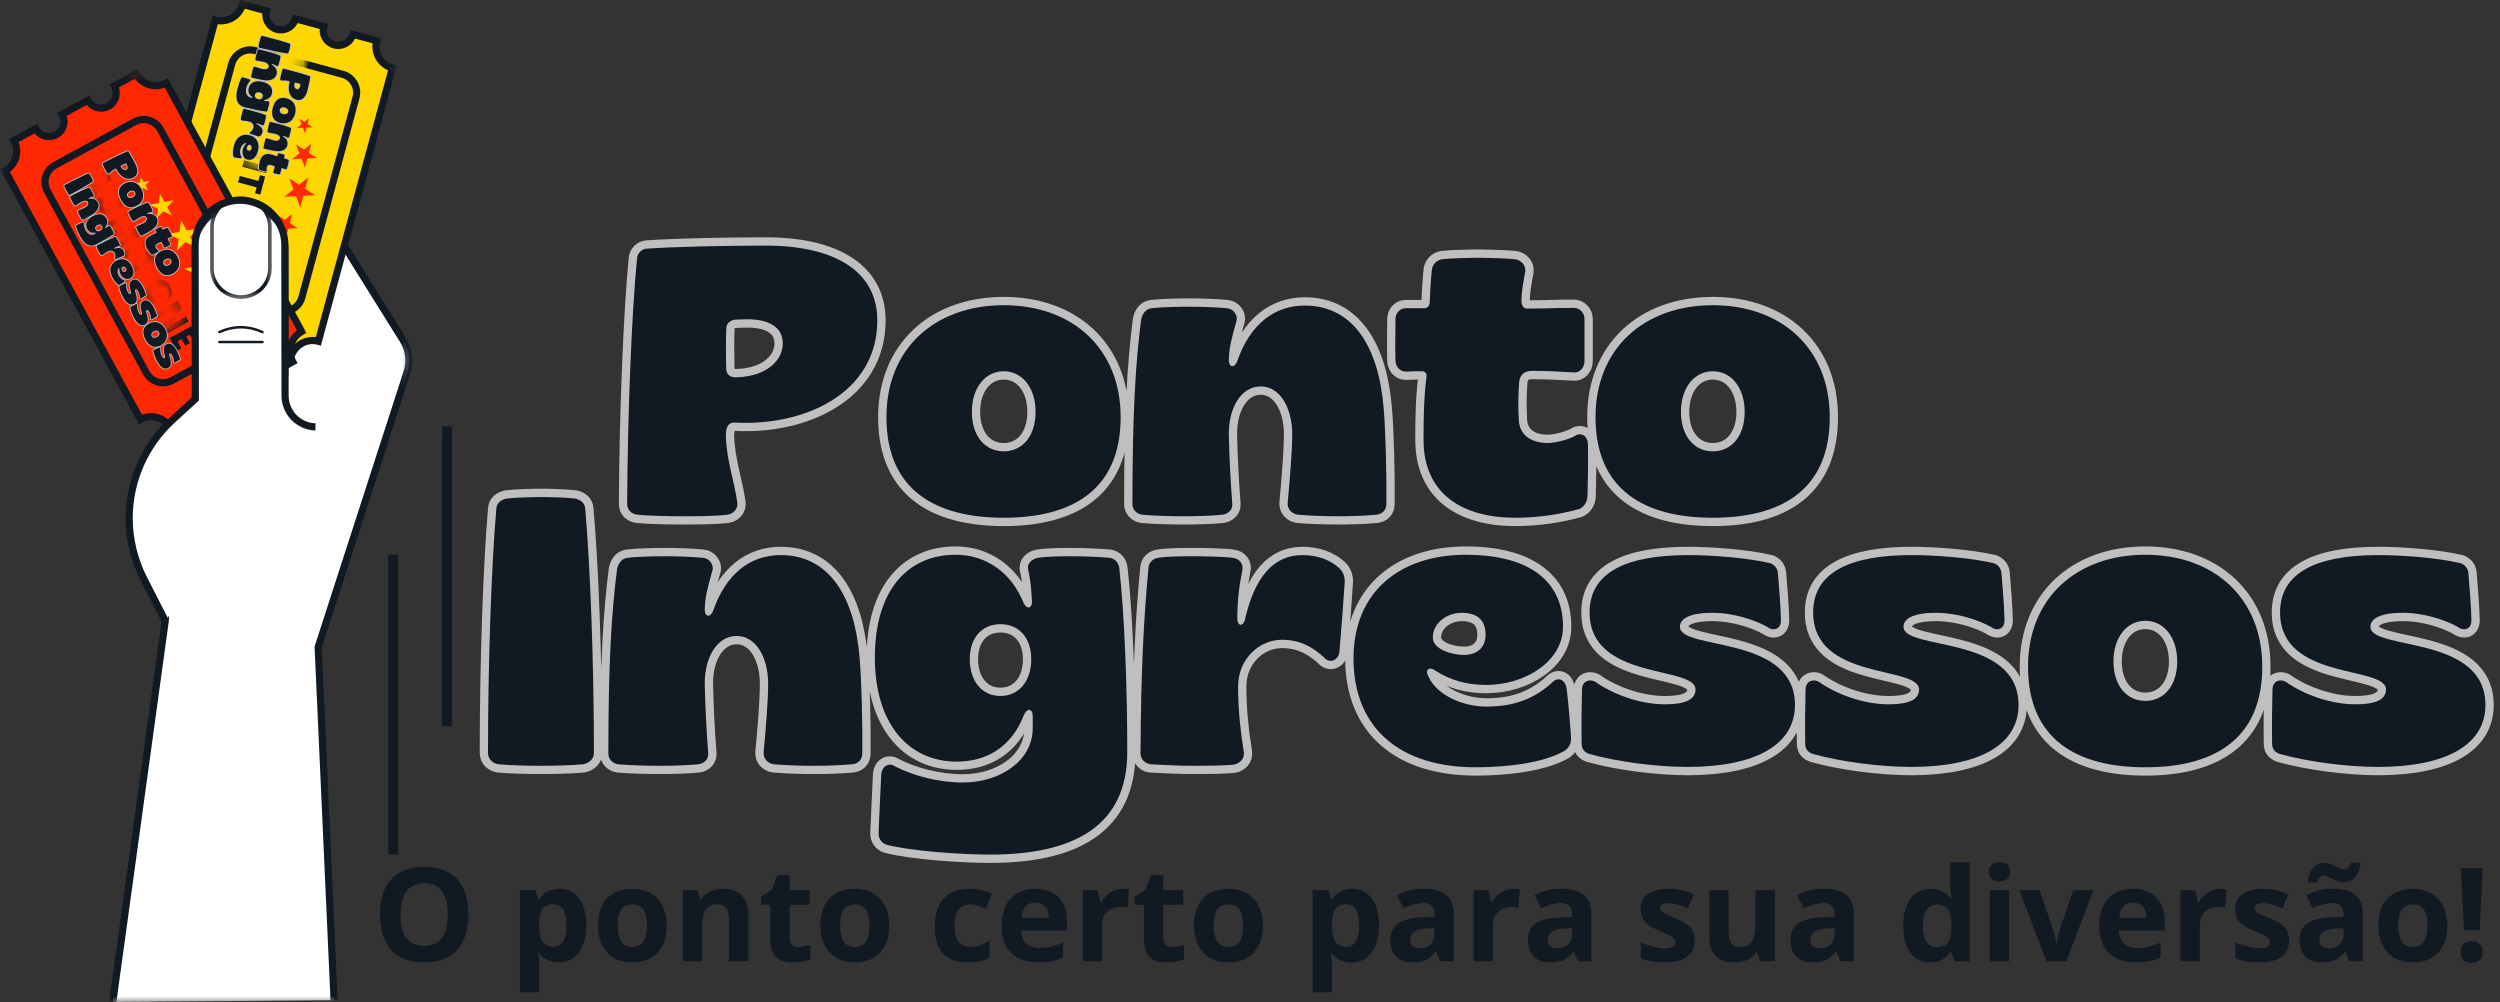 <svg xmlns="http://www.w3.org/2000/svg" width="202" height="81" viewBox="0 0 202 81" fill="none"><rect x="0" y="0" width="202" height="81" fill="#333333" stroke="none"/><path d="M37.843 73.899C37.843 75.141 37.535 76.097 36.92 76.764C36.304 77.433 35.421 77.766 34.27 77.766C33.121 77.766 32.239 77.433 31.624 76.764C31.009 76.097 30.701 75.139 30.701 73.891C30.701 72.641 31.009 71.687 31.624 71.03C32.242 70.371 33.128 70.04 34.282 70.04C35.435 70.04 36.317 70.374 36.928 71.038C37.538 71.701 37.843 72.655 37.843 73.899ZM32.365 73.899C32.365 74.739 32.524 75.371 32.842 75.795C33.161 76.218 33.638 76.429 34.27 76.429C35.539 76.429 36.175 75.586 36.175 73.899C36.175 72.21 35.543 71.365 34.282 71.365C33.65 71.365 33.173 71.58 32.85 72.007C32.527 72.433 32.365 73.063 32.365 73.899Z" fill="#111922"></path><path d="M45.16 77.766C44.483 77.766 43.953 77.522 43.57 77.033H43.491C43.543 77.511 43.57 77.787 43.57 77.861V80.188H42.005V71.924H43.28L43.499 72.669H43.57C43.936 72.101 44.478 71.817 45.197 71.817C45.876 71.817 46.407 72.079 46.791 72.603C47.174 73.125 47.366 73.853 47.366 74.785C47.366 75.396 47.275 75.927 47.093 76.379C46.913 76.832 46.658 77.177 46.327 77.414C45.996 77.649 45.607 77.766 45.16 77.766ZM44.696 73.067C44.309 73.067 44.026 73.187 43.847 73.427C43.67 73.665 43.578 74.056 43.57 74.603V74.773C43.57 75.389 43.661 75.831 43.843 76.098C44.027 76.366 44.319 76.499 44.717 76.499C45.417 76.499 45.768 75.922 45.768 74.764C45.768 74.199 45.681 73.775 45.507 73.493C45.335 73.21 45.065 73.067 44.696 73.067Z" fill="#111922"></path><path d="M49.907 74.785C49.907 75.351 49.999 75.781 50.184 76.073C50.371 76.362 50.675 76.507 51.095 76.507C51.511 76.507 51.811 76.365 51.993 76.077C52.178 75.787 52.271 75.356 52.271 74.785C52.271 74.217 52.178 73.79 51.993 73.506C51.808 73.222 51.506 73.079 51.087 73.079C50.669 73.079 50.368 73.22 50.184 73.502C49.999 73.783 49.907 74.212 49.907 74.785ZM53.873 74.785C53.873 75.719 53.626 76.448 53.132 76.975C52.64 77.503 51.954 77.766 51.074 77.766C50.525 77.766 50.039 77.646 49.617 77.406C49.197 77.164 48.874 76.817 48.648 76.367C48.421 75.914 48.309 75.388 48.309 74.785C48.309 73.847 48.553 73.119 49.041 72.599C49.532 72.077 50.221 71.817 51.107 71.817C51.656 71.817 52.14 71.937 52.561 72.177C52.983 72.415 53.307 72.758 53.533 73.208C53.759 73.655 53.873 74.181 53.873 74.785Z" fill="#111922"></path><path d="M60.464 77.663H58.899V74.309C58.899 73.895 58.824 73.585 58.675 73.377C58.528 73.17 58.295 73.067 57.975 73.067C57.537 73.067 57.219 73.214 57.023 73.506C56.827 73.799 56.729 74.284 56.729 74.963V77.663H55.164V71.924H56.361L56.572 72.657H56.659C56.833 72.382 57.073 72.173 57.379 72.032C57.686 71.889 58.035 71.817 58.427 71.817C59.091 71.817 59.596 71.998 59.942 72.359C60.29 72.721 60.464 73.241 60.464 73.92V77.663Z" fill="#111922"></path><path d="M64.49 76.52C64.764 76.52 65.092 76.46 65.476 76.338V77.505C65.087 77.679 64.607 77.766 64.039 77.766C63.412 77.766 62.955 77.608 62.669 77.29C62.384 76.973 62.242 76.498 62.242 75.866V73.1H61.493V72.438L62.358 71.912L62.809 70.703H63.807V71.924H65.414V73.1H63.807V75.866C63.807 76.089 63.869 76.255 63.994 76.362C64.12 76.468 64.285 76.52 64.49 76.52Z" fill="#111922"></path><path d="M67.886 74.785C67.886 75.351 67.978 75.781 68.163 76.073C68.35 76.362 68.654 76.507 69.074 76.507C69.49 76.507 69.79 76.365 69.972 76.077C70.157 75.787 70.25 75.356 70.25 74.785C70.25 74.217 70.157 73.79 69.972 73.506C69.787 73.222 69.485 73.079 69.066 73.079C68.648 73.079 68.347 73.22 68.163 73.502C67.978 73.783 67.886 74.212 67.886 74.785ZM71.852 74.785C71.852 75.719 71.605 76.448 71.111 76.975C70.619 77.503 69.933 77.766 69.053 77.766C68.504 77.766 68.018 77.646 67.596 77.406C67.176 77.164 66.853 76.817 66.627 76.367C66.4 75.914 66.288 75.388 66.288 74.785C66.288 73.847 66.532 73.119 67.02 72.599C67.511 72.077 68.2 71.817 69.086 71.817C69.635 71.817 70.119 71.937 70.54 72.177C70.962 72.415 71.286 72.758 71.513 73.208C71.738 73.655 71.852 74.181 71.852 74.785Z" fill="#111922"></path><path d="M78.205 77.766C76.418 77.766 75.526 76.785 75.526 74.822C75.526 73.848 75.768 73.104 76.255 72.591C76.74 72.075 77.437 71.817 78.345 71.817C79.008 71.817 79.602 71.947 80.13 72.206L79.67 73.419C79.422 73.32 79.191 73.239 78.979 73.175C78.769 73.111 78.558 73.079 78.345 73.079C77.531 73.079 77.124 73.658 77.124 74.814C77.124 75.938 77.531 76.499 78.345 76.499C78.645 76.499 78.925 76.46 79.182 76.379C79.438 76.296 79.695 76.17 79.952 75.998V77.34C79.697 77.5 79.44 77.611 79.182 77.671C78.925 77.734 78.599 77.766 78.205 77.766Z" fill="#111922"></path><path d="M83.654 72.93C83.323 72.93 83.063 73.036 82.876 73.245C82.688 73.455 82.58 73.754 82.553 74.143H84.747C84.741 73.754 84.641 73.455 84.445 73.245C84.252 73.036 83.988 72.93 83.654 72.93ZM83.878 77.766C82.953 77.766 82.23 77.511 81.709 77C81.189 76.49 80.93 75.768 80.93 74.835C80.93 73.874 81.17 73.132 81.651 72.607C82.131 72.081 82.795 71.817 83.646 71.817C84.458 71.817 85.088 72.048 85.538 72.512C85.99 72.974 86.217 73.611 86.217 74.425V75.183H82.516C82.532 75.628 82.663 75.975 82.909 76.226C83.158 76.474 83.503 76.599 83.948 76.599C84.293 76.599 84.619 76.563 84.925 76.491C85.234 76.419 85.557 76.305 85.894 76.147V77.36C85.621 77.496 85.328 77.596 85.017 77.663C84.704 77.731 84.325 77.766 83.878 77.766Z" fill="#111922"></path><path d="M90.693 71.817C90.905 71.817 91.082 71.832 91.223 71.862L91.103 73.332C90.975 73.297 90.822 73.278 90.643 73.278C90.143 73.278 89.753 73.406 89.471 73.663C89.192 73.92 89.053 74.28 89.053 74.744V77.663H87.488V71.924H88.677L88.908 72.889H88.983C89.162 72.566 89.402 72.307 89.703 72.111C90.007 71.915 90.337 71.817 90.693 71.817Z" fill="#111922"></path><path d="M94.679 76.52C94.952 76.52 95.281 76.46 95.665 76.338V77.505C95.275 77.679 94.796 77.766 94.228 77.766C93.601 77.766 93.144 77.608 92.858 77.29C92.573 76.973 92.431 76.498 92.431 75.866V73.1H91.682V72.438L92.547 71.912L92.998 70.703H93.996V71.924H95.602V73.1H93.996V75.866C93.996 76.089 94.058 76.255 94.182 76.362C94.309 76.468 94.474 76.52 94.679 76.52Z" fill="#111922"></path><path d="M98.074 74.785C98.074 75.351 98.167 75.781 98.352 76.073C98.539 76.362 98.842 76.507 99.263 76.507C99.679 76.507 99.979 76.365 100.161 76.077C100.345 75.787 100.438 75.356 100.438 74.785C100.438 74.217 100.345 73.79 100.161 73.506C99.976 73.222 99.674 73.079 99.254 73.079C98.837 73.079 98.536 73.22 98.352 73.502C98.167 73.783 98.074 74.212 98.074 74.785ZM102.041 74.785C102.041 75.719 101.793 76.448 101.3 76.975C100.808 77.503 100.122 77.766 99.242 77.766C98.692 77.766 98.207 77.646 97.785 77.406C97.364 77.164 97.041 76.817 96.816 76.367C96.589 75.914 96.476 75.388 96.476 74.785C96.476 73.847 96.721 73.119 97.209 72.599C97.7 72.077 98.389 71.817 99.275 71.817C99.824 71.817 100.308 71.937 100.728 72.177C101.151 72.415 101.475 72.758 101.701 73.208C101.927 73.655 102.041 74.181 102.041 74.785Z" fill="#111922"></path><path d="M109.217 77.766C108.54 77.766 108.01 77.522 107.627 77.033H107.549C107.6 77.511 107.627 77.787 107.627 77.861V80.188H106.062V71.924H107.337L107.557 72.669H107.627C107.994 72.101 108.536 71.817 109.254 71.817C109.933 71.817 110.464 72.079 110.848 72.603C111.231 73.125 111.424 73.853 111.424 74.785C111.424 75.396 111.333 75.927 111.151 76.379C110.97 76.832 110.716 77.177 110.385 77.414C110.053 77.649 109.664 77.766 109.217 77.766ZM108.753 73.067C108.366 73.067 108.084 73.187 107.905 73.427C107.728 73.665 107.636 74.056 107.627 74.603V74.773C107.627 75.389 107.718 75.831 107.901 76.098C108.085 76.366 108.377 76.499 108.774 76.499C109.475 76.499 109.826 75.922 109.826 74.764C109.826 74.199 109.739 73.775 109.565 73.493C109.393 73.21 109.123 73.067 108.753 73.067Z" fill="#111922"></path><path d="M116.362 77.663L116.055 76.884H116.018C115.753 77.215 115.481 77.446 115.202 77.576C114.923 77.702 114.561 77.766 114.114 77.766C113.561 77.766 113.126 77.609 112.809 77.294C112.495 76.98 112.337 76.531 112.337 75.948C112.337 75.339 112.55 74.891 112.975 74.603C113.399 74.313 114.041 74.154 114.9 74.123L115.898 74.09V73.837C115.898 73.257 115.6 72.968 115.004 72.968C114.545 72.968 114.007 73.106 113.389 73.382L112.871 72.326C113.531 71.978 114.263 71.804 115.066 71.804C115.836 71.804 116.426 71.973 116.838 72.309C117.249 72.644 117.455 73.153 117.455 73.837V77.663H116.362ZM115.898 75.005L115.294 75.025C114.838 75.04 114.499 75.123 114.275 75.274C114.054 75.423 113.944 75.65 113.944 75.957C113.944 76.399 114.196 76.619 114.701 76.619C115.066 76.619 115.356 76.516 115.571 76.309C115.788 76.1 115.898 75.822 115.898 75.477V75.005Z" fill="#111922"></path><path d="M122.268 71.817C122.48 71.817 122.657 71.832 122.797 71.862L122.677 73.332C122.55 73.297 122.397 73.278 122.218 73.278C121.718 73.278 121.328 73.406 121.046 73.663C120.767 73.92 120.628 74.28 120.628 74.744V77.663H119.063V71.924H120.251L120.483 72.889H120.558C120.737 72.566 120.977 72.307 121.278 72.111C121.581 71.915 121.911 71.817 122.268 71.817Z" fill="#111922"></path><path d="M127.484 77.663L127.177 76.884H127.14C126.875 77.215 126.603 77.446 126.324 77.576C126.045 77.702 125.683 77.766 125.235 77.766C124.683 77.766 124.248 77.609 123.931 77.294C123.617 76.98 123.459 76.531 123.459 75.948C123.459 75.339 123.671 74.891 124.097 74.603C124.521 74.313 125.163 74.154 126.022 74.123L127.02 74.09V73.837C127.02 73.257 126.722 72.968 126.126 72.968C125.667 72.968 125.129 73.106 124.511 73.382L123.993 72.326C124.653 71.978 125.384 71.804 126.188 71.804C126.958 71.804 127.548 71.973 127.96 72.309C128.371 72.644 128.577 73.153 128.577 73.837V77.663H127.484ZM127.02 75.005L126.415 75.025C125.96 75.04 125.62 75.123 125.397 75.274C125.175 75.423 125.066 75.65 125.066 75.957C125.066 76.399 125.318 76.619 125.823 76.619C126.188 76.619 126.477 76.516 126.693 76.309C126.91 76.1 127.02 75.822 127.02 75.477V75.005Z" fill="#111922"></path><path d="M136.919 75.957C136.919 76.548 136.714 76.998 136.306 77.306C135.897 77.613 135.286 77.766 134.472 77.766C134.055 77.766 133.699 77.737 133.404 77.679C133.111 77.624 132.837 77.541 132.58 77.431V76.139C132.87 76.275 133.197 76.389 133.561 76.483C133.926 76.574 134.245 76.619 134.522 76.619C135.09 76.619 135.375 76.456 135.375 76.126C135.375 76.005 135.337 75.906 135.263 75.828C135.188 75.752 135.058 75.665 134.874 75.568C134.688 75.468 134.441 75.354 134.133 75.224C133.691 75.04 133.367 74.868 133.16 74.711C132.953 74.553 132.802 74.374 132.708 74.172C132.614 73.969 132.568 73.717 132.568 73.419C132.568 72.909 132.764 72.514 133.16 72.235C133.554 71.956 134.114 71.817 134.841 71.817C135.533 71.817 136.205 71.968 136.857 72.268L136.385 73.398C136.097 73.274 135.828 73.174 135.578 73.096C135.329 73.016 135.075 72.976 134.816 72.976C134.354 72.976 134.124 73.102 134.124 73.353C134.124 73.491 134.199 73.612 134.348 73.717C134.497 73.819 134.822 73.972 135.325 74.172C135.772 74.355 136.099 74.524 136.306 74.682C136.515 74.839 136.671 75.021 136.77 75.228C136.869 75.433 136.919 75.675 136.919 75.957Z" fill="#111922"></path><path d="M142.206 77.663L141.995 76.93H141.916C141.747 77.195 141.508 77.401 141.2 77.547C140.893 77.693 140.542 77.766 140.148 77.766C139.474 77.766 138.966 77.586 138.624 77.224C138.282 76.862 138.111 76.344 138.111 75.667V71.924H139.676V75.278C139.676 75.692 139.749 76.002 139.896 76.209C140.045 76.416 140.278 76.52 140.599 76.52C141.038 76.52 141.354 76.374 141.547 76.081C141.743 75.789 141.841 75.303 141.841 74.624V71.924H143.406V77.663H142.206Z" fill="#111922"></path><path d="M148.696 77.663L148.39 76.884H148.353C148.088 77.215 147.815 77.446 147.537 77.576C147.257 77.702 146.895 77.766 146.448 77.766C145.895 77.766 145.461 77.609 145.144 77.294C144.829 76.98 144.672 76.531 144.672 75.948C144.672 75.339 144.884 74.891 145.309 74.603C145.734 74.313 146.376 74.154 147.235 74.123L148.232 74.09V73.837C148.232 73.257 147.934 72.968 147.338 72.968C146.88 72.968 146.341 73.106 145.723 73.382L145.206 72.326C145.865 71.978 146.597 71.804 147.4 71.804C148.17 71.804 148.76 71.973 149.172 72.309C149.583 72.644 149.789 73.153 149.789 73.837V77.663H148.696ZM148.232 75.005L147.628 75.025C147.173 75.04 146.833 75.123 146.609 75.274C146.388 75.423 146.278 75.65 146.278 75.957C146.278 76.399 146.531 76.619 147.036 76.619C147.4 76.619 147.69 76.516 147.905 76.309C148.123 76.1 148.232 75.822 148.232 75.477V75.005Z" fill="#111922"></path><path d="M155.945 77.766C155.271 77.766 154.741 77.504 154.355 76.98C153.971 76.456 153.78 75.729 153.78 74.802C153.78 73.864 153.975 73.132 154.368 72.607C154.759 72.081 155.299 71.817 155.987 71.817C156.709 71.817 157.26 72.097 157.638 72.657H157.692C157.612 72.23 157.572 71.849 157.572 71.514V69.676H159.145V77.663H157.941L157.638 76.917H157.572C157.216 77.484 156.674 77.766 155.945 77.766ZM156.496 76.52C156.895 76.52 157.188 76.404 157.373 76.172C157.561 75.938 157.663 75.542 157.68 74.984V74.814C157.68 74.199 157.585 73.757 157.394 73.489C157.206 73.222 156.898 73.088 156.471 73.088C156.12 73.088 155.848 73.237 155.655 73.535C155.462 73.831 155.365 74.259 155.365 74.822C155.365 75.389 155.462 75.814 155.655 76.098C155.851 76.379 156.131 76.52 156.496 76.52Z" fill="#111922"></path><path d="M160.713 70.442C160.713 69.932 160.997 69.676 161.566 69.676C162.134 69.676 162.419 69.932 162.419 70.442C162.419 70.685 162.346 70.875 162.204 71.009C162.063 71.145 161.85 71.212 161.566 71.212C160.997 71.212 160.713 70.956 160.713 70.442ZM162.344 77.663H160.779V71.924H162.344V77.663Z" fill="#111922"></path><path d="M165.354 77.663L163.167 71.924H164.803L165.912 75.195C166.037 75.609 166.113 76.001 166.144 76.371H166.173C166.192 76.043 166.27 75.65 166.405 75.195L167.511 71.924H169.146L166.96 77.663H165.354Z" fill="#111922"></path><path d="M172.343 72.93C172.012 72.93 171.752 73.036 171.565 73.245C171.376 73.455 171.269 73.754 171.242 74.143H173.436C173.43 73.754 173.329 73.455 173.134 73.245C172.94 73.036 172.676 72.93 172.343 72.93ZM172.566 77.766C171.641 77.766 170.919 77.511 170.397 77C169.877 76.49 169.619 75.768 169.619 74.835C169.619 73.874 169.859 73.132 170.339 72.607C170.819 72.081 171.484 71.817 172.335 71.817C173.146 71.817 173.776 72.048 174.227 72.512C174.679 72.974 174.906 73.611 174.906 74.425V75.183H171.204C171.221 75.628 171.351 75.975 171.598 76.226C171.846 76.474 172.192 76.599 172.637 76.599C172.982 76.599 173.308 76.563 173.614 76.491C173.922 76.419 174.245 76.305 174.583 76.147V77.36C174.31 77.496 174.017 77.596 173.705 77.663C173.392 77.731 173.014 77.766 172.566 77.766Z" fill="#111922"></path><path d="M179.381 71.817C179.593 71.817 179.77 71.832 179.911 71.862L179.791 73.332C179.664 73.297 179.511 73.278 179.332 73.278C178.832 73.278 178.441 73.406 178.16 73.663C177.88 73.92 177.742 74.28 177.742 74.744V77.663H176.177V71.924H177.365L177.597 72.889H177.671C177.85 72.566 178.091 72.307 178.392 72.111C178.695 71.915 179.025 71.817 179.381 71.817Z" fill="#111922"></path><path d="M184.953 75.957C184.953 76.548 184.748 76.998 184.341 77.306C183.932 77.613 183.32 77.766 182.507 77.766C182.089 77.766 181.733 77.737 181.438 77.679C181.145 77.624 180.871 77.541 180.614 77.431V76.139C180.904 76.275 181.231 76.389 181.596 76.483C181.96 76.574 182.28 76.619 182.556 76.619C183.124 76.619 183.409 76.456 183.409 76.126C183.409 76.005 183.372 75.906 183.297 75.828C183.223 75.752 183.092 75.665 182.908 75.568C182.723 75.468 182.475 75.354 182.167 75.224C181.725 75.04 181.401 74.868 181.194 74.711C180.987 74.553 180.836 74.374 180.743 74.172C180.649 73.969 180.602 73.717 180.602 73.419C180.602 72.909 180.799 72.514 181.194 72.235C181.588 71.956 182.148 71.817 182.875 71.817C183.567 71.817 184.239 71.968 184.891 72.268L184.419 73.398C184.132 73.274 183.862 73.174 183.612 73.096C183.364 73.016 183.109 72.976 182.85 72.976C182.389 72.976 182.159 73.102 182.159 73.353C182.159 73.491 182.233 73.612 182.382 73.717C182.531 73.819 182.856 73.972 183.359 74.172C183.807 74.355 184.134 74.524 184.341 74.682C184.55 74.839 184.705 75.021 184.804 75.228C184.904 75.433 184.953 75.675 184.953 75.957Z" fill="#111922"></path><path d="M189.822 77.663L189.516 76.884H189.478C189.214 77.216 188.941 77.446 188.663 77.576C188.383 77.702 188.021 77.766 187.574 77.766C187.021 77.766 186.587 77.609 186.27 77.294C185.955 76.98 185.798 76.531 185.798 75.949C185.798 75.339 186.01 74.891 186.435 74.603C186.86 74.313 187.502 74.154 188.361 74.123L189.358 74.09V73.837C189.358 73.257 189.06 72.968 188.464 72.968C188.006 72.968 187.467 73.106 186.849 73.382L186.332 72.326C186.991 71.978 187.723 71.804 188.526 71.804C189.296 71.804 189.886 71.973 190.298 72.309C190.709 72.644 190.915 73.153 190.915 73.837V77.663H189.822ZM189.358 75.005L188.754 75.025C188.299 75.04 187.959 75.123 187.735 75.274C187.514 75.423 187.404 75.65 187.404 75.957C187.404 76.399 187.657 76.619 188.162 76.619C188.526 76.619 188.816 76.516 189.031 76.309C189.249 76.1 189.358 75.822 189.358 75.477V75.005ZM187.752 70.753C187.644 70.753 187.541 70.798 187.442 70.889C187.344 70.98 187.274 71.119 187.23 71.303H186.469C186.504 70.806 186.645 70.419 186.891 70.14C187.136 69.858 187.46 69.718 187.864 69.718C188.005 69.718 188.142 69.746 188.278 69.805C188.412 69.86 188.545 69.92 188.675 69.987C188.808 70.053 188.937 70.114 189.064 70.169C189.191 70.225 189.315 70.252 189.437 70.252C189.545 70.252 189.646 70.208 189.743 70.119C189.843 70.028 189.914 69.89 189.959 69.705H190.721C190.684 70.202 190.543 70.591 190.294 70.873C190.046 71.152 189.723 71.291 189.325 71.291C189.185 71.291 189.046 71.264 188.911 71.208C188.776 71.153 188.642 71.092 188.51 71.026C188.379 70.958 188.251 70.895 188.125 70.84C187.997 70.782 187.873 70.753 187.752 70.753Z" fill="#111922"></path><path d="M193.774 74.785C193.774 75.351 193.866 75.781 194.051 76.073C194.239 76.362 194.542 76.507 194.962 76.507C195.378 76.507 195.678 76.365 195.861 76.077C196.045 75.787 196.138 75.356 196.138 74.785C196.138 74.217 196.045 73.79 195.861 73.506C195.675 73.222 195.373 73.079 194.954 73.079C194.537 73.079 194.236 73.22 194.051 73.502C193.866 73.783 193.774 74.212 193.774 74.785ZM197.74 74.785C197.74 75.719 197.493 76.448 196.999 76.975C196.507 77.503 195.821 77.766 194.941 77.766C194.392 77.766 193.906 77.646 193.484 77.406C193.064 77.164 192.741 76.817 192.515 76.367C192.289 75.914 192.176 75.388 192.176 74.785C192.176 73.847 192.42 73.119 192.909 72.599C193.399 72.077 194.089 71.817 194.975 71.817C195.523 71.817 196.008 71.937 196.428 72.177C196.85 72.415 197.174 72.758 197.401 73.208C197.626 73.655 197.74 74.181 197.74 74.785Z" fill="#111922"></path><path d="M200.348 75.174H199.094L198.833 70.156H200.609L200.348 75.174ZM198.812 76.93C198.812 76.643 198.889 76.427 199.044 76.28C199.198 76.131 199.422 76.056 199.715 76.056C199.998 76.056 200.218 76.133 200.373 76.284C200.53 76.433 200.609 76.648 200.609 76.93C200.609 77.201 200.53 77.413 200.373 77.567C200.216 77.722 199.996 77.799 199.715 77.799C199.427 77.799 199.205 77.723 199.048 77.572C198.891 77.42 198.812 77.206 198.812 76.93Z" fill="#111922"></path><mask id="mask0_1_701" style="mask-type:luminance" maskUnits="userSpaceOnUse" x="14" y="25" width="3" height="4"><path d="M14.076 25.981H16.631V28.677H14.076V25.981Z" fill="white"></path></mask><g mask="url(#mask0_1_701)"><path d="M14.076 25.981H16.631V28.676H14.076V25.981Z" fill="#FF2800"></path></g><mask id="mask1_1_701" style="mask-type:luminance" maskUnits="userSpaceOnUse" x="7" y="17" width="27" height="64"><path d="M7.241 17.452H33.202V81H7.241V17.452Z" fill="white"></path></mask><g mask="url(#mask1_1_701)"><path d="M9.112 80.961L13.351 50.164L13.694 42.876L20.184 25.49L20.183 24.43L10.814 24.448C8.971 24.451 7.383 23.037 7.294 21.196C7.198 19.23 8.762 17.605 10.708 17.602L24.524 17.577C25.684 17.575 26.761 18.172 27.375 19.156L32.584 27.508C33.021 28.208 33.157 29.053 32.961 29.853L25.709 52.279L26.995 80.817" fill="white"></path></g><mask id="mask2_1_701" style="mask-type:luminance" maskUnits="userSpaceOnUse" x="7" y="17" width="27" height="64"><path d="M7 17.187H33.467V81H7V17.187Z" fill="white"></path></mask><g mask="url(#mask2_1_701)"><path d="M9.399 81L8.825 80.92L13.063 50.137L13.407 42.818L13.423 42.776L19.895 25.437L19.894 24.72L10.816 24.737C10.813 24.737 10.811 24.737 10.809 24.737C8.771 24.737 7.101 23.188 7.005 21.209C6.956 20.183 7.317 19.209 8.023 18.467C8.73 17.724 9.682 17.314 10.708 17.313L24.524 17.288C24.526 17.288 24.528 17.288 24.53 17.288C25.796 17.288 26.95 17.928 27.621 19.003L32.831 27.355C33.305 28.115 33.455 29.052 33.243 29.921L26 52.32L27.284 80.803L26.707 80.828L25.417 52.24L25.435 52.19L32.687 29.765C32.857 29.064 32.733 28.29 32.34 27.662L27.129 19.308C26.566 18.405 25.594 17.866 24.53 17.866C24.528 17.866 24.527 17.866 24.525 17.866L10.709 17.891C9.844 17.892 9.038 18.238 8.441 18.865C7.845 19.492 7.541 20.315 7.583 21.182C7.664 22.852 9.08 24.159 10.809 24.159C10.811 24.159 10.812 24.159 10.815 24.159L20.471 24.142L20.474 25.542L13.981 42.936L13.638 50.204L9.399 81Z" fill="#111922"></path></g><path d="M16.098 25.57C16.749 25.746 17.133 26.416 16.957 27.066L19.238 27.683C19.415 27.033 20.084 26.651 20.734 26.825C21.384 27.001 21.768 27.672 21.592 28.321L23.52 28.843C23.779 27.885 24.767 27.319 25.725 27.579L31.705 5.497C30.746 5.237 30.18 4.25 30.44 3.291L28.511 2.77C28.336 3.42 27.665 3.805 27.015 3.629C26.366 3.453 25.982 2.783 26.158 2.133L23.877 1.515C23.7 2.165 23.031 2.549 22.38 2.372C21.73 2.197 21.345 1.527 21.521 0.877L19.593 0.355C19.334 1.313 18.347 1.88 17.389 1.62L11.41 23.702C12.368 23.961 12.934 24.949 12.675 25.907L14.602 26.429C14.778 25.778 15.448 25.393 16.098 25.57Z" fill="#FFD700"></path><mask id="mask3_1_701" style="mask-type:luminance" maskUnits="userSpaceOnUse" x="10" y="0" width="23" height="30"><path d="M10.945 0H32.142V29.376H10.945V0Z" fill="white"></path></mask><g mask="url(#mask3_1_701)"><path d="M21.92 28.111L23.335 28.494C23.512 28.078 23.818 27.732 24.216 27.503C24.615 27.275 25.068 27.185 25.516 27.242L31.356 5.681C30.501 5.317 29.986 4.422 30.104 3.501L28.688 3.117C28.377 3.752 27.648 4.099 26.94 3.907C26.232 3.716 25.779 3.048 25.83 2.343L24.054 1.862C23.741 2.497 23.011 2.844 22.304 2.652C21.916 2.547 21.59 2.297 21.39 1.947C21.239 1.682 21.171 1.385 21.194 1.088L19.778 0.704C19.415 1.559 18.519 2.073 17.598 1.955L11.759 23.517C12.613 23.882 13.127 24.777 13.01 25.698L14.425 26.082C14.738 25.447 15.466 25.099 16.175 25.29C16.563 25.396 16.887 25.648 17.089 25.996C17.24 26.26 17.307 26.557 17.285 26.857L19.063 27.337C19.374 26.702 20.103 26.355 20.81 26.547C21.199 26.651 21.523 26.902 21.725 27.252C21.876 27.517 21.942 27.814 21.92 28.111ZM23.724 29.198L21.238 28.525L21.313 28.247C21.378 28.006 21.346 27.755 21.222 27.54C21.099 27.324 20.899 27.169 20.659 27.104C20.163 26.97 19.651 27.264 19.517 27.759L19.442 28.038L16.602 27.27L16.679 26.991C16.812 26.495 16.518 25.983 16.023 25.848C15.528 25.715 15.015 26.009 14.881 26.505L14.805 26.783L12.32 26.11L12.396 25.831C12.613 25.029 12.137 24.197 11.334 23.98L11.055 23.905L17.186 1.266L17.465 1.341C18.268 1.559 19.097 1.083 19.315 0.279L19.391 0L21.876 0.674L21.8 0.953C21.735 1.192 21.767 1.444 21.891 1.659C22.015 1.876 22.215 2.03 22.456 2.094C22.696 2.159 22.947 2.127 23.161 2.003C23.378 1.88 23.532 1.68 23.597 1.44L23.673 1.16L26.512 1.929L26.437 2.208C26.303 2.703 26.597 3.216 27.091 3.349C27.586 3.484 28.099 3.189 28.232 2.694L28.308 2.415L30.794 3.089L30.718 3.367C30.501 4.17 30.976 5.001 31.78 5.219L32.059 5.293L25.928 27.932L25.65 27.857C25.261 27.752 24.854 27.805 24.504 28.004C24.155 28.205 23.904 28.529 23.799 28.919L23.724 29.198Z" fill="#111922"></path></g><path d="M22.909 25.166C22.773 25.166 22.638 25.149 22.505 25.113L15.433 23.198C14.615 22.976 14.13 22.129 14.35 21.311L18.722 5.168C18.903 4.498 19.514 4.032 20.206 4.032C20.342 4.032 20.477 4.05 20.609 4.085L27.68 6.001C28.499 6.222 28.986 7.068 28.763 7.888L24.392 24.031C24.21 24.7 23.601 25.166 22.909 25.166Z" fill="#FFD700"></path><path d="M20.206 3.743C19.401 3.743 18.663 4.279 18.443 5.092L14.071 21.236C13.807 22.209 14.383 23.213 15.358 23.476L22.429 25.392C22.59 25.435 22.75 25.456 22.909 25.456C23.714 25.456 24.45 24.92 24.671 24.105L29.042 7.963C29.305 6.989 28.73 5.985 27.756 5.722L20.684 3.806C20.524 3.763 20.362 3.743 20.206 3.743ZM20.206 4.321C20.315 4.321 20.426 4.336 20.533 4.364L27.605 6.28C27.927 6.367 28.196 6.574 28.362 6.863C28.528 7.153 28.571 7.49 28.485 7.812L24.112 23.955C23.965 24.498 23.47 24.877 22.909 24.877C22.798 24.877 22.688 24.863 22.581 24.835L15.509 22.919C14.845 22.739 14.449 22.051 14.629 21.387L19.001 5.244C19.148 4.7 19.643 4.321 20.206 4.321Z" fill="#111922"></path><path d="M22.012 7.589L22.35 7.591C22.425 7.591 22.523 7.592 22.643 7.594C22.761 7.597 22.846 7.601 22.898 7.606C22.854 7.585 22.785 7.55 22.688 7.498C22.591 7.447 22.404 7.341 22.122 7.179L22.012 7.589ZM21.168 7.579L21.555 7.581L21.725 6.956L21.39 6.76L21.545 6.189L23.309 7.341L23.121 8.034L21.014 8.148L21.168 7.579Z" fill="#111922"></path><path d="M21.647 9.717C21.824 9.766 21.964 9.767 22.068 9.719C22.172 9.674 22.243 9.578 22.281 9.437L22.323 9.284L21.243 8.993L21.212 9.107C21.17 9.266 21.184 9.395 21.256 9.494C21.327 9.592 21.457 9.666 21.647 9.717ZM21.518 10.263C21.198 10.177 20.973 10.02 20.848 9.797C20.721 9.572 20.703 9.3 20.789 8.979L20.957 8.356L22.885 8.878L22.704 9.544C22.62 9.854 22.477 10.071 22.272 10.196C22.069 10.322 21.818 10.344 21.518 10.263Z" fill="#111922"></path><path d="M20.194 11.175L21.688 11.158L21.693 11.146C21.45 11.1 21.264 11.06 21.134 11.024L20.297 10.799L20.422 10.336L22.348 10.859L22.16 11.551L20.683 11.582L20.681 11.593L21.941 12.357L21.755 13.052L19.827 12.531L19.957 12.052L20.801 12.281C20.846 12.293 20.895 12.307 20.947 12.323C21.001 12.338 21.13 12.379 21.337 12.448L21.34 12.435L20.06 11.671L20.194 11.175Z" fill="#111922"></path><path d="M19.715 12.945L21.642 13.468L21.5 13.991L19.574 13.469L19.715 12.945Z" fill="#111922"></path><path d="M19.23 14.735L19.372 14.214L20.872 14.621L21 14.15L21.426 14.265L21.03 15.727L20.604 15.611L20.732 15.142L19.23 14.735Z" fill="#111922"></path><path d="M19.675 16.92C19.303 16.819 19.082 16.898 19.012 17.157C18.976 17.288 18.994 17.399 19.068 17.487C19.141 17.574 19.274 17.645 19.466 17.697C19.658 17.75 19.808 17.755 19.919 17.716C20.027 17.676 20.099 17.592 20.134 17.463C20.204 17.203 20.052 17.021 19.675 16.92ZM19.317 18.245C18.992 18.157 18.768 18.011 18.641 17.806C18.517 17.602 18.495 17.346 18.579 17.039C18.66 16.738 18.807 16.529 19.021 16.413C19.234 16.298 19.502 16.284 19.826 16.371C20.147 16.459 20.371 16.605 20.497 16.811C20.621 17.017 20.643 17.274 20.56 17.579C20.477 17.886 20.331 18.096 20.12 18.208C19.909 18.32 19.641 18.333 19.317 18.245Z" fill="#111922"></path><path d="M17.759 20.166L17.945 19.483L19.493 19.147L19.496 19.135C19.278 19.095 19.112 19.058 19 19.028L18.132 18.792L18.256 18.332L20.183 18.854L19.999 19.534L18.47 19.872L18.467 19.879C18.666 19.92 18.823 19.956 18.94 19.988L19.812 20.224L19.686 20.688L17.759 20.166Z" fill="#111922"></path><path d="M17.337 21.726L17.648 20.582L19.574 21.104L19.263 22.247L18.847 22.134L19.015 21.511L18.713 21.429L18.555 22.006L18.138 21.893L18.295 21.316L17.93 21.216L17.763 21.841L17.337 21.726Z" fill="#111922"></path><path d="M25.451 15.773L24.505 15.82L24.257 16.735L23.921 15.849L22.974 15.895L23.712 15.302L23.374 14.416L24.168 14.935L24.905 14.34L24.658 15.255L25.451 15.773Z" fill="#FF2800"></path><path d="M24.05 18.438L23.293 18.476L23.095 19.207L22.826 18.498L22.068 18.537L22.658 18.061L22.389 17.353L23.024 17.768L23.614 17.292L23.416 18.023L24.05 18.438Z" fill="#FF2800"></path><path d="M22.51 20.413L22.026 20.437L21.899 20.906L21.727 20.452L21.242 20.476L21.621 20.172L21.447 19.719L21.854 19.984L22.231 19.679L22.104 20.148L22.51 20.413Z" fill="#FF2800"></path><path d="M25.587 12.765L24.952 12.35L25.15 11.618L24.56 12.095L23.925 11.68L24.195 12.387L23.605 12.864L24.362 12.825L24.632 13.533L24.829 12.802L25.587 12.765Z" fill="#FF2800"></path><path d="M25.254 10.283L24.849 10.017L24.975 9.549L24.597 9.854L24.19 9.588L24.364 10.041L23.985 10.345L24.47 10.322L24.644 10.775L24.769 10.306L25.254 10.283Z" fill="#FF2800"></path><path d="M16.031 31.993C16.622 31.672 17.362 31.89 17.685 32.481L19.76 31.351C19.438 30.76 19.657 30.019 20.249 29.697C20.84 29.375 21.58 29.593 21.902 30.185L23.656 29.229C23.181 28.357 23.503 27.266 24.375 26.791L13.433 6.701C12.562 7.176 11.47 6.854 10.995 5.983L9.241 6.938C9.564 7.529 9.346 8.269 8.754 8.591C8.162 8.913 7.421 8.694 7.1 8.103L5.024 9.234C5.346 9.826 5.128 10.567 4.536 10.889C3.944 11.211 3.204 10.992 2.882 10.401L1.128 11.356C1.602 12.228 1.281 13.319 0.409 13.794L11.351 33.885C12.223 33.409 13.314 33.731 13.789 34.603L15.542 33.648C15.22 33.056 15.439 32.315 16.031 31.993Z" fill="#FF2800"></path><mask id="mask4_1_701" style="mask-type:luminance" maskUnits="userSpaceOnUse" x="0" y="5" width="25" height="31"><path d="M0 5.528H24.988V35.205H0V5.528Z" fill="white"></path></mask><g mask="url(#mask4_1_701)"><path d="M12.207 33.375C12.405 33.375 12.605 33.404 12.8 33.462C13.241 33.592 13.618 33.858 13.886 34.221L15.175 33.519C14.962 32.845 15.248 32.091 15.892 31.74C16.536 31.39 17.326 31.558 17.776 32.103L19.394 31.221C19.18 30.549 19.466 29.794 20.11 29.444C20.754 29.093 21.543 29.261 21.993 29.806L23.281 29.105C23.121 28.682 23.103 28.221 23.233 27.78C23.364 27.339 23.628 26.961 23.992 26.693L13.309 7.076C12.885 7.236 12.425 7.254 11.984 7.124C11.543 6.994 11.165 6.728 10.896 6.365L9.608 7.066C9.823 7.74 9.535 8.495 8.892 8.845C8.248 9.195 7.46 9.027 7.008 8.482L5.392 9.363C5.482 9.647 5.486 9.952 5.399 10.244C5.285 10.631 5.027 10.95 4.674 11.142C4.031 11.493 3.242 11.325 2.791 10.779L1.502 11.481C1.662 11.903 1.68 12.365 1.551 12.806C1.42 13.247 1.155 13.624 0.792 13.893L11.476 33.51C11.711 33.421 11.958 33.375 12.207 33.375ZM13.673 34.995L13.535 34.742C13.342 34.388 13.023 34.13 12.637 34.016C12.25 33.901 11.843 33.946 11.489 34.138L11.236 34.277L0.017 13.678L0.271 13.541C0.624 13.348 0.882 13.028 0.996 12.643C1.11 12.256 1.066 11.848 0.874 11.494L0.736 11.241L2.997 10.009L3.135 10.263C3.381 10.714 3.947 10.882 4.398 10.634C4.849 10.389 5.016 9.824 4.77 9.372L4.632 9.118L7.215 7.712L7.354 7.965C7.598 8.416 8.165 8.583 8.616 8.337C9.066 8.092 9.233 7.527 8.987 7.076L8.85 6.822L11.111 5.59L11.249 5.844C11.441 6.198 11.761 6.456 12.146 6.569C12.534 6.683 12.941 6.64 13.295 6.446L13.549 6.309L24.767 26.907L24.513 27.045C23.782 27.443 23.512 28.361 23.91 29.091L24.047 29.345L21.787 30.576L21.649 30.323C21.403 29.873 20.838 29.705 20.386 29.951C19.936 30.197 19.77 30.762 20.014 31.213L20.152 31.467L17.569 32.873L17.431 32.62C17.186 32.168 16.62 32.003 16.169 32.247C15.718 32.493 15.551 33.06 15.796 33.51L15.935 33.764L13.673 34.995Z" fill="#111922"></path></g><path d="M13.175 30.927C12.611 30.927 12.092 30.62 11.823 30.124L3.824 15.437C3.628 15.077 3.583 14.661 3.699 14.266C3.816 13.872 4.078 13.547 4.439 13.35L10.874 9.846C11.099 9.723 11.352 9.658 11.607 9.658C12.172 9.658 12.69 9.965 12.96 10.461L20.96 25.149C21.156 25.51 21.2 25.925 21.084 26.32C20.968 26.713 20.704 27.039 20.344 27.235L13.91 30.739C13.684 30.862 13.431 30.927 13.175 30.927Z" fill="#FF2800"></path><path d="M11.607 9.369C11.312 9.369 11.013 9.442 10.735 9.592L4.302 13.097C3.416 13.579 3.087 14.688 3.571 15.574L11.57 30.262C11.901 30.87 12.528 31.216 13.175 31.216C13.471 31.216 13.771 31.145 14.049 30.992L20.483 27.489C21.369 27.006 21.696 25.897 21.213 25.011L13.214 10.324C12.882 9.715 12.256 9.369 11.607 9.369ZM11.607 9.948C12.066 9.948 12.487 10.197 12.706 10.6L20.705 25.287C21.034 25.892 20.811 26.651 20.206 26.981L13.772 30.486C13.586 30.587 13.385 30.639 13.175 30.639C12.718 30.639 12.296 30.388 12.078 29.986L4.078 15.298C3.919 15.006 3.882 14.668 3.977 14.348C4.071 14.028 4.284 13.763 4.578 13.604L11.012 10.1C11.197 9.999 11.398 9.948 11.607 9.948Z" fill="#111922"></path><path d="M7.875 14.913L8.121 14.68C8.176 14.627 8.246 14.562 8.334 14.48C8.422 14.401 8.485 14.345 8.526 14.313C8.481 14.327 8.407 14.35 8.301 14.379C8.195 14.409 7.986 14.463 7.672 14.54L7.875 14.913ZM7.258 15.488L7.54 15.223L7.23 14.653L6.852 14.743L6.569 14.223L8.64 13.837L8.985 14.468L7.54 16.006L7.258 15.488Z" fill="#111922"></path><path d="M9.083 16.703C9.244 16.616 9.345 16.519 9.389 16.413C9.43 16.307 9.418 16.189 9.347 16.06L9.272 15.922L8.29 16.457L8.348 16.563C8.425 16.707 8.525 16.79 8.646 16.811C8.765 16.832 8.911 16.797 9.083 16.703ZM9.368 17.185C9.075 17.344 8.805 17.387 8.56 17.312C8.313 17.237 8.111 17.053 7.952 16.762L7.644 16.194L9.396 15.24L9.727 15.847C9.881 16.128 9.926 16.385 9.865 16.616C9.805 16.848 9.639 17.038 9.368 17.185Z" fill="#111922"></path><path d="M9.04 18.76L10.108 17.715L10.102 17.703C9.896 17.838 9.734 17.936 9.615 18.002L8.853 18.417L8.625 17.997L10.378 17.042L10.721 17.674L9.676 18.717L9.681 18.726L11.121 18.407L11.464 19.039L9.712 19.993L9.475 19.558L10.244 19.139C10.284 19.117 10.328 19.095 10.378 19.069C10.427 19.044 10.549 18.984 10.745 18.89L10.74 18.878L9.286 19.212L9.04 18.76Z" fill="#111922"></path><path d="M9.918 20.371L11.67 19.416L11.93 19.893L10.177 20.847L9.918 20.371Z" fill="#111922"></path><path d="M10.804 21.999L10.546 21.525L11.913 20.782L11.679 20.353L12.067 20.143L12.79 21.471L12.402 21.681L12.17 21.256L10.804 21.999Z" fill="#111922"></path><path d="M12.637 23.27C12.297 23.454 12.192 23.664 12.32 23.9C12.386 24.02 12.475 24.087 12.589 24.1C12.703 24.114 12.847 24.072 13.021 23.977C13.196 23.882 13.31 23.782 13.361 23.678C13.412 23.573 13.407 23.464 13.343 23.347C13.215 23.11 12.979 23.083 12.637 23.27ZM13.293 24.476C12.998 24.637 12.734 24.687 12.502 24.625C12.27 24.565 12.078 24.394 11.926 24.115C11.776 23.84 11.739 23.588 11.813 23.357C11.887 23.125 12.072 22.931 12.367 22.77C12.659 22.611 12.922 22.562 13.155 22.624C13.389 22.686 13.58 22.856 13.731 23.134C13.884 23.414 13.922 23.666 13.848 23.894C13.774 24.121 13.588 24.316 13.293 24.476Z" fill="#111922"></path><path d="M13.495 26.939L13.158 26.319L14.043 25.007L14.037 24.995C13.852 25.117 13.707 25.206 13.606 25.26L12.815 25.691L12.586 25.271L14.34 24.317L14.677 24.935L13.806 26.236L13.81 26.244C13.979 26.135 14.119 26.052 14.227 25.994L15.019 25.564L15.248 25.985L13.495 26.939Z" fill="#111922"></path><path d="M14.268 28.359L13.702 27.319L15.454 26.364L16.021 27.405L15.641 27.611L15.332 27.045L15.057 27.195L15.343 27.72L14.963 27.928L14.677 27.402L14.346 27.582L14.654 28.149L14.268 28.359Z" fill="#111922"></path><path d="M16.017 18.449L15.365 19.137L15.819 19.969L14.963 19.562L14.311 20.251L14.434 19.311L13.579 18.905L14.51 18.73L14.632 17.792L15.086 18.624L16.017 18.449Z" fill="#FFD700"></path><path d="M16.846 21.344L16.326 21.894L16.688 22.56L16.004 22.235L15.483 22.785L15.581 22.033L14.896 21.708L15.641 21.568L15.739 20.817L16.102 21.483L16.846 21.344Z" fill="#FFD700"></path><path d="M17.1 23.835L16.766 24.187L16.999 24.613L16.56 24.404L16.227 24.757L16.29 24.277L15.852 24.068L16.329 23.979L16.391 23.498L16.623 23.924L17.1 23.835Z" fill="#FFD700"></path><path d="M14.035 16.182L13.29 16.321L12.928 15.656L12.83 16.408L12.085 16.546L12.769 16.871L12.671 17.623L13.193 17.072L13.877 17.398L13.515 16.732L14.035 16.182Z" fill="#FFD700"></path><path d="M12.08 14.617L11.603 14.707L11.371 14.281L11.308 14.762L10.832 14.851L11.27 15.059L11.207 15.54L11.541 15.187L11.978 15.396L11.747 14.97L12.08 14.617Z" fill="#FFD700"></path><path d="M25.489 34.492C24.127 34.462 23.037 33.35 23.035 31.987L23.017 19.797C23.013 17.794 21.387 16.173 19.384 16.176C17.382 16.18 15.761 17.805 15.763 19.808L15.784 32.235L13.927 33.935C11.699 35.975 10.432 38.859 10.438 41.879C10.44 43.571 10.841 45.237 11.608 46.744L13.351 50.164" fill="white"></path><path d="M13.094 50.295L11.351 46.875C10.566 45.336 10.151 43.608 10.148 41.88C10.143 38.785 11.45 35.812 13.731 33.722L15.494 32.107L15.474 19.809C15.472 17.65 17.225 15.89 19.384 15.887C19.386 15.887 19.389 15.887 19.391 15.887C21.547 15.887 23.302 17.639 23.305 19.796L23.324 31.986C23.326 33.183 24.3 34.177 25.495 34.203L25.483 34.782C23.976 34.748 22.748 33.495 22.745 31.987L22.727 19.797C22.725 17.958 21.228 16.466 19.391 16.466C19.389 16.466 19.387 16.466 19.384 16.466C17.545 16.469 16.051 17.966 16.053 19.808L16.072 32.362L14.121 34.148C11.959 36.128 10.721 38.946 10.726 41.879C10.728 43.517 11.123 45.153 11.866 46.612L13.609 50.032L13.094 50.295Z" fill="#111922"></path><path d="M36.29 57.675H35.711V35.882H36.29V57.675Z" fill="#111922"></path><path d="M31.993 68.382H31.416V45.538H31.993V68.382Z" fill="#111922"></path><mask id="mask5_1_701" style="mask-type:luminance" maskUnits="userSpaceOnUse" x="40" y="41" width="2" height="14"><path d="M40.622 41.659H41.137V54.813H40.622V41.659Z" fill="white"></path></mask><g mask="url(#mask5_1_701)"><path d="M41.206 54.713H40.628V41.828H41.206V54.713Z" fill="#111922"></path></g><mask id="mask6_1_701" style="mask-type:luminance" maskUnits="userSpaceOnUse" x="5" y="12" width="11" height="16"><path d="M5.91 12.152H15.714V27.256H5.91V12.152Z" fill="white"></path></mask><g mask="url(#mask6_1_701)"><mask id="mask7_1_701" style="mask-type:luminance" maskUnits="userSpaceOnUse" x="5" y="12" width="11" height="16"><path d="M8.419 12.252L15.484 25.996L13.036 27.255L5.97 13.511L8.419 12.252Z" fill="white"></path></mask><g mask="url(#mask7_1_701)"><mask id="mask8_1_701" style="mask-type:luminance" maskUnits="userSpaceOnUse" x="5" y="12" width="11" height="16"><path d="M8.419 12.252L15.48 25.988L13.031 27.247L5.97 13.511L8.419 12.252Z" fill="white"></path></mask><g mask="url(#mask8_1_701)"><path d="M8.419 12.252L15.479 25.987L13.031 27.246L5.97 13.511L8.419 12.252Z" fill="#FF2800"></path></g></g></g><mask id="mask9_1_701" style="mask-type:luminance" maskUnits="userSpaceOnUse" x="18" y="3" width="8" height="12"><path d="M18.894 3.143H25.253V14.272H18.894V3.143Z" fill="white"></path></mask><g mask="url(#mask9_1_701)"><mask id="mask10_1_701" style="mask-type:luminance" maskUnits="userSpaceOnUse" x="19" y="3" width="7" height="12"><path d="M25.144 4.136L22.484 14.198L19.054 13.291L21.714 3.229L25.144 4.136Z" fill="white"></path></mask><g mask="url(#mask10_1_701)"><mask id="mask11_1_701" style="mask-type:luminance" maskUnits="userSpaceOnUse" x="19" y="3" width="7" height="12"><path d="M25.145 4.136L22.485 14.198L19.055 13.29L21.715 3.229L25.145 4.136Z" fill="white"></path></mask><g mask="url(#mask11_1_701)"><path d="M25.144 4.136L22.484 14.198L19.054 13.291L21.714 3.229L25.144 4.136Z" fill="#FFD700"></path></g></g></g><path d="M8.47 13.644C8.518 13.735 8.607 13.903 8.666 13.988C8.697 14.031 8.759 14.048 8.804 14.012C8.946 13.91 9.083 13.758 9.269 13.652C9.341 13.613 9.385 13.617 9.408 13.661C9.662 14.215 10.221 14.648 10.787 14.347C11.163 14.147 11.194 13.716 10.906 13.176C10.735 12.856 10.523 12.476 10.394 12.27C10.369 12.23 10.319 12.216 10.277 12.233C9.843 12.412 9.022 12.808 8.337 13.169C8.293 13.193 8.277 13.241 8.297 13.292C8.333 13.381 8.42 13.551 8.47 13.644ZM9.769 13.495C9.741 13.449 9.744 13.407 9.787 13.38C9.891 13.321 10.009 13.259 10.104 13.211C10.143 13.194 10.184 13.206 10.21 13.249C10.224 13.275 10.241 13.3 10.258 13.332C10.359 13.521 10.337 13.649 10.219 13.711C10.099 13.775 9.907 13.734 9.769 13.495ZM9.781 16.137C10.062 16.666 10.477 16.927 11.041 16.627C11.572 16.345 11.707 15.794 11.425 15.263C11.142 14.731 10.607 14.533 10.076 14.816C9.512 15.116 9.5 15.61 9.781 16.137ZM10.294 15.864C10.218 15.72 10.281 15.555 10.469 15.455C10.65 15.358 10.836 15.388 10.915 15.534C10.992 15.681 10.913 15.852 10.731 15.948C10.544 16.048 10.371 16.008 10.294 15.864ZM10.536 17.526C10.579 17.608 10.654 17.742 10.704 17.816C10.733 17.857 10.786 17.877 10.833 17.845C11.014 17.731 11.202 17.619 11.36 17.532C11.556 17.427 11.773 17.431 11.854 17.584C11.934 17.735 11.818 17.913 11.623 18.02C11.48 18.097 11.267 18.188 11.065 18.273C11.013 18.297 10.997 18.352 11.016 18.4C11.061 18.508 11.119 18.624 11.169 18.718C11.218 18.809 11.279 18.916 11.339 19.009C11.368 19.049 11.41 19.065 11.459 19.042C11.692 18.922 12.028 18.731 12.188 18.628C12.649 18.333 12.859 17.965 12.661 17.592C12.536 17.358 12.292 17.246 11.952 17.299C11.887 17.307 11.867 17.262 11.929 17.228C12.024 17.181 12.093 17.163 12.26 17.128C12.314 17.118 12.342 17.049 12.32 17.002C12.281 16.905 12.216 16.775 12.176 16.702C12.136 16.625 12.057 16.485 12.01 16.417C11.979 16.375 11.928 16.369 11.879 16.385C11.513 16.523 11.112 16.707 10.423 17.073C10.373 17.096 10.357 17.15 10.374 17.196C10.415 17.291 10.49 17.441 10.536 17.526ZM11.885 20.092C11.983 20.275 12.097 20.425 12.217 20.552C12.251 20.58 12.305 20.588 12.357 20.56C12.456 20.512 12.648 20.413 12.755 20.352C12.824 20.312 12.818 20.244 12.762 20.217C12.709 20.181 12.631 20.099 12.598 20.037C12.532 19.913 12.542 19.788 12.655 19.72C12.743 19.666 12.849 19.61 12.957 19.564C13.009 19.543 13.059 19.558 13.092 19.619C13.14 19.71 13.209 19.854 13.253 19.948C13.27 19.996 13.333 20.011 13.381 19.985L13.71 19.81C13.757 19.785 13.774 19.727 13.752 19.683C13.691 19.569 13.613 19.437 13.552 19.322C13.539 19.299 13.554 19.268 13.589 19.25C13.662 19.212 13.743 19.187 13.833 19.158C13.883 19.138 13.904 19.078 13.885 19.028C13.85 18.941 13.768 18.781 13.73 18.707C13.689 18.638 13.632 18.53 13.585 18.464C13.557 18.426 13.507 18.412 13.464 18.427C13.383 18.459 13.273 18.509 13.193 18.549C13.171 18.556 13.145 18.551 13.133 18.528L13.056 18.384C13.033 18.34 12.98 18.327 12.935 18.347C12.823 18.406 12.713 18.462 12.606 18.522C12.563 18.549 12.543 18.601 12.565 18.645C12.59 18.685 12.612 18.726 12.633 18.763C12.648 18.786 12.642 18.816 12.617 18.826C12.422 18.899 12.234 18.998 12.111 19.065C11.691 19.288 11.671 19.69 11.885 20.092ZM12.7 21.622C12.98 22.15 13.395 22.412 13.959 22.112C14.491 21.829 14.626 21.277 14.344 20.747C14.061 20.215 13.526 20.018 12.995 20.3C12.431 20.601 12.418 21.093 12.7 21.622ZM13.213 21.349C13.137 21.204 13.2 21.04 13.387 20.939C13.569 20.843 13.755 20.872 13.832 21.019C13.911 21.166 13.832 21.335 13.65 21.433C13.463 21.532 13.29 21.493 13.213 21.349Z" stroke="#BFBFBF" stroke-width="0.146"></path><path d="M8.468 13.642C8.517 13.733 8.604 13.899 8.666 13.986C8.699 14.031 8.757 14.048 8.803 14.015C8.944 13.911 9.085 13.758 9.271 13.655C9.341 13.617 9.383 13.613 9.407 13.663C9.66 14.214 10.219 14.648 10.786 14.346C11.163 14.147 11.192 13.717 10.902 13.179C10.732 12.86 10.521 12.475 10.393 12.272C10.368 12.23 10.318 12.218 10.273 12.235C9.846 12.413 9.022 12.806 8.335 13.17C8.294 13.191 8.281 13.241 8.298 13.294C8.335 13.382 8.418 13.547 8.468 13.642ZM9.772 13.493C9.739 13.448 9.743 13.406 9.788 13.382C9.892 13.323 10.012 13.261 10.103 13.216C10.144 13.195 10.186 13.208 10.215 13.249C10.227 13.274 10.24 13.303 10.256 13.332C10.356 13.518 10.335 13.651 10.219 13.713C10.095 13.775 9.908 13.733 9.772 13.493Z" fill="#111922"></path><path d="M9.783 16.139C10.065 16.665 10.475 16.93 11.038 16.627C11.572 16.346 11.704 15.795 11.423 15.265C11.141 14.731 10.611 14.537 10.077 14.818C9.514 15.12 9.502 15.609 9.783 16.139ZM10.292 15.866C10.214 15.717 10.28 15.555 10.466 15.456C10.649 15.361 10.835 15.385 10.913 15.534C10.992 15.679 10.913 15.853 10.731 15.948C10.545 16.048 10.371 16.006 10.292 15.866Z" fill="#111922"></path><path d="M10.532 17.52C10.578 17.607 10.652 17.739 10.706 17.818C10.735 17.855 10.785 17.876 10.83 17.847C11.008 17.731 11.199 17.619 11.36 17.528C11.559 17.425 11.77 17.433 11.853 17.586C11.932 17.739 11.82 17.917 11.625 18.021C11.476 18.099 11.265 18.182 11.066 18.273C11.012 18.298 11 18.352 11.012 18.398C11.062 18.505 11.12 18.621 11.166 18.712C11.215 18.803 11.277 18.915 11.34 19.01C11.373 19.047 11.41 19.064 11.456 19.039C11.691 18.919 12.027 18.729 12.188 18.629C12.648 18.331 12.855 17.963 12.66 17.59C12.532 17.358 12.292 17.247 11.948 17.3C11.89 17.305 11.87 17.259 11.932 17.226C12.023 17.18 12.093 17.164 12.259 17.122C12.312 17.118 12.341 17.048 12.321 17.002C12.279 16.907 12.213 16.775 12.172 16.7C12.134 16.625 12.056 16.485 12.01 16.419C11.977 16.377 11.928 16.369 11.882 16.385C11.514 16.522 11.112 16.704 10.421 17.073C10.375 17.093 10.358 17.147 10.375 17.197C10.416 17.292 10.487 17.437 10.532 17.52Z" fill="#111922"></path><path d="M11.89 20.095C11.986 20.273 12.097 20.426 12.217 20.55C12.251 20.579 12.304 20.592 12.358 20.563C12.453 20.517 12.648 20.414 12.756 20.356C12.826 20.314 12.818 20.244 12.764 20.219C12.706 20.182 12.632 20.099 12.598 20.041C12.532 19.917 12.54 19.788 12.656 19.722C12.743 19.664 12.847 19.61 12.954 19.565C13.008 19.54 13.058 19.556 13.091 19.619C13.137 19.71 13.207 19.855 13.252 19.95C13.273 19.995 13.335 20.008 13.381 19.987L13.708 19.813C13.758 19.784 13.778 19.726 13.754 19.681C13.691 19.569 13.613 19.436 13.551 19.32C13.538 19.3 13.551 19.267 13.588 19.25C13.662 19.209 13.741 19.188 13.836 19.155C13.882 19.138 13.902 19.076 13.886 19.031C13.849 18.94 13.77 18.778 13.729 18.708C13.687 18.637 13.629 18.53 13.584 18.463C13.559 18.426 13.505 18.41 13.464 18.426C13.385 18.459 13.273 18.513 13.194 18.55C13.17 18.555 13.145 18.55 13.132 18.53L13.058 18.385C13.033 18.339 12.979 18.323 12.934 18.348C12.826 18.406 12.71 18.459 12.607 18.521C12.561 18.546 12.54 18.6 12.565 18.646C12.59 18.683 12.611 18.724 12.632 18.762C12.644 18.787 12.644 18.815 12.615 18.824C12.425 18.898 12.234 18.998 12.11 19.064C11.692 19.287 11.675 19.693 11.89 20.095Z" fill="#111922"></path><path d="M12.702 21.623C12.984 22.149 13.393 22.414 13.957 22.112C14.491 21.83 14.623 21.28 14.342 20.75C14.06 20.216 13.53 20.021 12.996 20.302C12.433 20.605 12.421 21.093 12.702 21.623ZM13.211 21.35C13.133 21.201 13.199 21.04 13.385 20.94C13.567 20.845 13.754 20.87 13.832 21.019C13.911 21.164 13.832 21.338 13.65 21.433C13.464 21.532 13.29 21.491 13.211 21.35Z" fill="#111922"></path><path d="M5.359 15.385C5.4 15.463 5.488 15.62 5.538 15.695C5.566 15.735 5.619 15.759 5.668 15.733C6.352 15.37 7.065 14.953 7.467 14.691C7.505 14.667 7.514 14.622 7.5 14.575C7.472 14.502 7.41 14.378 7.377 14.315C7.346 14.255 7.273 14.13 7.228 14.062C7.197 14.024 7.154 14.006 7.113 14.025C6.671 14.212 5.929 14.575 5.246 14.938C5.197 14.964 5.184 15.018 5.202 15.064C5.236 15.147 5.32 15.312 5.359 15.385ZM5.835 16.28C5.878 16.36 5.95 16.489 5.999 16.562C6.028 16.601 6.079 16.622 6.124 16.59C6.299 16.479 6.481 16.37 6.635 16.285C6.825 16.184 7.036 16.188 7.115 16.337C7.191 16.482 7.08 16.655 6.89 16.759C6.75 16.834 6.546 16.922 6.348 17.004C6.298 17.028 6.284 17.082 6.301 17.128C6.346 17.233 6.402 17.345 6.45 17.436C6.498 17.524 6.556 17.628 6.615 17.718C6.643 17.757 6.684 17.773 6.731 17.751C6.957 17.634 7.284 17.45 7.438 17.349C7.886 17.063 8.09 16.707 7.897 16.345C7.776 16.117 7.539 16.009 7.209 16.06C7.147 16.068 7.127 16.024 7.187 15.992C7.279 15.946 7.347 15.928 7.508 15.894C7.561 15.884 7.588 15.818 7.567 15.771C7.529 15.678 7.465 15.552 7.426 15.48C7.388 15.407 7.311 15.271 7.265 15.205C7.237 15.165 7.186 15.158 7.139 15.173C6.783 15.307 6.394 15.485 5.726 15.841C5.678 15.863 5.663 15.915 5.679 15.96C5.718 16.053 5.791 16.198 5.835 16.28ZM6.486 19.11C6.825 19.748 7.254 20.023 7.803 19.731C8.315 19.458 8.841 19.149 9.153 18.936C9.189 18.909 9.207 18.867 9.19 18.821C9.162 18.756 9.096 18.615 9.058 18.545C9.019 18.474 8.959 18.36 8.905 18.286C8.872 18.245 8.817 18.223 8.777 18.258C8.71 18.317 8.65 18.356 8.556 18.413C8.501 18.447 8.47 18.408 8.509 18.358C8.688 18.145 8.72 17.884 8.599 17.656C8.408 17.297 8.011 17.19 7.505 17.46C7.018 17.719 6.855 18.121 7.052 18.49C7.172 18.716 7.381 18.841 7.662 18.808C7.739 18.801 7.753 18.847 7.695 18.878L7.604 18.926C7.363 19.055 7.068 18.901 6.919 18.619C6.821 18.434 6.771 18.219 6.769 18.049C6.777 17.982 6.718 17.947 6.656 17.974C6.519 18.039 6.311 18.136 6.204 18.188C6.162 18.206 6.139 18.252 6.148 18.296C6.196 18.504 6.377 18.905 6.486 19.11ZM7.718 18.555C7.646 18.42 7.704 18.268 7.872 18.179C8.032 18.094 8.182 18.13 8.256 18.27C8.331 18.409 8.277 18.554 8.118 18.639C7.949 18.728 7.791 18.693 7.718 18.555ZM7.958 20.27C8.001 20.349 8.085 20.506 8.133 20.579C8.162 20.618 8.221 20.641 8.271 20.605C8.398 20.507 8.559 20.396 8.736 20.302C8.952 20.187 9.177 20.28 9.263 20.441C9.334 20.576 9.333 20.697 9.3 20.827C9.27 20.895 9.334 20.953 9.405 20.922C9.587 20.844 9.768 20.765 9.95 20.682C9.99 20.661 10.018 20.632 10.031 20.585C10.055 20.488 10.042 20.375 9.98 20.258C9.865 20.041 9.621 19.989 9.268 20.085C9.206 20.1 9.185 20.055 9.248 20.022C9.367 19.959 9.482 19.912 9.627 19.868C9.679 19.855 9.705 19.802 9.681 19.745C9.657 19.677 9.57 19.508 9.537 19.445C9.502 19.379 9.436 19.257 9.386 19.189C9.359 19.151 9.313 19.136 9.273 19.155C8.859 19.326 8.458 19.514 7.848 19.836C7.802 19.86 7.789 19.911 7.804 19.954C7.846 20.045 7.92 20.198 7.958 20.27ZM9.08 22.407C9.201 22.634 9.383 22.899 9.562 23.009C9.602 23.029 9.641 23.029 9.684 23.003C9.78 22.944 9.931 22.845 10.025 22.78C10.104 22.729 10.09 22.655 10.016 22.64C9.814 22.564 9.685 22.443 9.579 22.243C9.485 22.067 9.466 21.828 9.57 21.693C9.605 21.634 9.655 21.651 9.644 21.715C9.631 21.869 9.667 22.018 9.74 22.154C9.899 22.453 10.226 22.637 10.483 22.501C10.845 22.308 10.876 21.934 10.636 21.483C10.371 20.986 9.905 20.791 9.411 21.054C8.883 21.334 8.78 21.843 9.08 22.407ZM9.877 21.87C9.827 21.775 9.795 21.613 9.884 21.566C9.991 21.508 10.125 21.573 10.184 21.684C10.252 21.813 10.214 21.899 10.114 21.951C10.017 22.003 9.928 21.966 9.877 21.87ZM9.929 23.994C10.206 24.513 10.528 24.709 10.822 24.552C11.352 24.271 10.771 23.473 10.95 23.378C11.018 23.341 11.105 23.409 11.193 23.581C11.261 23.716 11.301 23.893 11.299 24.033C11.287 24.101 11.338 24.148 11.407 24.106C11.514 24.046 11.644 23.961 11.745 23.897C11.779 23.877 11.794 23.838 11.788 23.798C11.734 23.603 11.617 23.333 11.52 23.151C11.27 22.681 10.993 22.484 10.697 22.643C10.182 22.916 10.724 23.648 10.542 23.745C10.467 23.784 10.392 23.731 10.309 23.575C10.225 23.417 10.178 23.198 10.196 22.985C10.213 22.919 10.162 22.858 10.092 22.891C9.95 22.963 9.815 23.031 9.677 23.108C9.64 23.128 9.627 23.164 9.635 23.207C9.686 23.44 9.805 23.761 9.929 23.994ZM10.821 25.671C11.098 26.19 11.422 26.387 11.715 26.23C12.245 25.949 11.663 25.151 11.843 25.055C11.911 25.019 11.997 25.087 12.086 25.258C12.155 25.394 12.194 25.571 12.192 25.71C12.18 25.778 12.23 25.826 12.3 25.784C12.407 25.724 12.537 25.639 12.638 25.575C12.671 25.553 12.687 25.516 12.68 25.476C12.627 25.281 12.509 25.011 12.412 24.829C12.163 24.359 11.885 24.162 11.589 24.32C11.075 24.594 11.617 25.326 11.435 25.422C11.361 25.461 11.284 25.407 11.202 25.253C11.117 25.094 11.071 24.874 11.088 24.663C11.105 24.596 11.054 24.536 10.984 24.569C10.843 24.64 10.709 24.709 10.57 24.786C10.533 24.805 10.519 24.842 10.528 24.885C10.578 25.118 10.697 25.438 10.821 25.671ZM11.754 27.431C12.027 27.943 12.429 28.197 12.976 27.906C13.491 27.632 13.623 27.097 13.349 26.582C13.075 26.066 12.556 25.874 12.041 26.148C11.494 26.439 11.482 26.919 11.754 27.431ZM12.253 27.165C12.178 27.025 12.239 26.866 12.421 26.768C12.598 26.674 12.778 26.703 12.853 26.845C12.93 26.988 12.853 27.152 12.676 27.247C12.494 27.344 12.327 27.305 12.253 27.165ZM12.687 29.175C12.962 29.694 13.286 29.889 13.58 29.734C14.11 29.451 13.528 28.653 13.707 28.558C13.775 28.522 13.861 28.589 13.95 28.762C14.019 28.896 14.058 29.073 14.056 29.213C14.044 29.282 14.094 29.328 14.165 29.287C14.271 29.227 14.402 29.143 14.502 29.078C14.535 29.057 14.551 29.019 14.544 28.978C14.492 28.784 14.374 28.514 14.277 28.331C14.027 27.861 13.751 27.665 13.454 27.823C12.939 28.098 13.481 28.828 13.299 28.925C13.225 28.965 13.148 28.911 13.066 28.757C12.982 28.597 12.935 28.378 12.954 28.166C12.969 28.099 12.918 28.04 12.849 28.072C12.707 28.143 12.573 28.211 12.434 28.289C12.398 28.309 12.383 28.345 12.393 28.388C12.443 28.62 12.561 28.941 12.687 29.175Z" stroke="#BFBFBF" stroke-width="0.141"></path><path d="M5.357 15.382C5.399 15.461 5.49 15.622 5.539 15.693C5.568 15.734 5.618 15.759 5.664 15.734C6.347 15.37 7.067 14.952 7.465 14.691C7.506 14.666 7.514 14.624 7.498 14.575C7.473 14.5 7.411 14.38 7.378 14.318C7.344 14.256 7.274 14.128 7.224 14.066C7.195 14.024 7.154 14.004 7.113 14.024C6.674 14.21 5.929 14.575 5.245 14.939C5.2 14.964 5.187 15.018 5.2 15.063C5.237 15.146 5.32 15.312 5.357 15.382Z" fill="#111922"></path><path d="M5.835 16.28C5.876 16.358 5.951 16.487 5.996 16.561C6.03 16.598 6.079 16.619 6.121 16.59C6.295 16.482 6.481 16.366 6.634 16.288C6.824 16.184 7.036 16.189 7.114 16.333C7.189 16.482 7.081 16.656 6.887 16.764C6.75 16.834 6.547 16.917 6.344 17.004C6.299 17.029 6.286 17.083 6.299 17.124C6.344 17.232 6.402 17.344 6.448 17.435C6.497 17.522 6.555 17.629 6.613 17.72C6.646 17.753 6.684 17.77 6.733 17.749C6.957 17.633 7.284 17.447 7.437 17.352C7.884 17.062 8.087 16.702 7.897 16.342C7.777 16.114 7.537 16.006 7.209 16.06C7.147 16.068 7.127 16.027 7.189 15.994C7.28 15.944 7.346 15.928 7.503 15.89C7.561 15.882 7.586 15.816 7.566 15.77C7.528 15.679 7.462 15.547 7.429 15.48C7.388 15.406 7.309 15.269 7.263 15.207C7.238 15.166 7.185 15.158 7.139 15.174C6.783 15.311 6.394 15.485 5.723 15.841C5.682 15.861 5.665 15.911 5.678 15.961C5.719 16.052 5.789 16.197 5.835 16.28Z" fill="#111922"></path><path d="M6.49 19.111C6.829 19.745 7.255 20.026 7.802 19.732C8.315 19.459 8.837 19.149 9.152 18.938C9.189 18.913 9.21 18.871 9.189 18.822C9.16 18.755 9.094 18.614 9.056 18.544C9.019 18.47 8.957 18.358 8.903 18.283C8.87 18.246 8.816 18.221 8.779 18.259C8.713 18.316 8.647 18.354 8.555 18.416C8.502 18.449 8.469 18.407 8.506 18.362C8.688 18.147 8.721 17.886 8.601 17.654C8.411 17.298 8.013 17.19 7.504 17.459C7.019 17.72 6.85 18.122 7.048 18.494C7.168 18.718 7.384 18.842 7.661 18.809C7.74 18.801 7.756 18.846 7.694 18.875L7.603 18.925C7.363 19.053 7.069 18.896 6.92 18.614C6.821 18.432 6.775 18.217 6.771 18.052C6.775 17.981 6.717 17.948 6.655 17.973C6.518 18.039 6.311 18.138 6.204 18.188C6.162 18.205 6.138 18.25 6.146 18.3C6.196 18.503 6.378 18.9 6.49 19.111ZM7.719 18.552C7.645 18.42 7.703 18.267 7.872 18.18C8.03 18.093 8.179 18.13 8.253 18.267C8.328 18.407 8.274 18.552 8.117 18.639C7.947 18.726 7.794 18.693 7.719 18.552Z" fill="#111922"></path><path d="M7.957 20.267C7.999 20.346 8.081 20.503 8.131 20.578C8.164 20.623 8.222 20.64 8.272 20.607C8.396 20.507 8.562 20.395 8.736 20.3C8.951 20.188 9.179 20.279 9.266 20.441C9.336 20.573 9.332 20.698 9.299 20.826C9.27 20.892 9.336 20.954 9.402 20.921C9.584 20.843 9.767 20.768 9.949 20.681C9.99 20.66 10.019 20.631 10.031 20.586C10.056 20.491 10.044 20.375 9.982 20.255C9.866 20.039 9.622 19.99 9.266 20.081C9.203 20.102 9.187 20.056 9.249 20.023C9.369 19.961 9.481 19.915 9.626 19.87C9.68 19.857 9.704 19.803 9.68 19.745C9.655 19.675 9.568 19.505 9.535 19.443C9.502 19.377 9.435 19.257 9.386 19.191C9.361 19.153 9.311 19.137 9.274 19.149C8.856 19.327 8.458 19.514 7.85 19.832C7.804 19.857 7.792 19.907 7.804 19.952C7.841 20.044 7.92 20.197 7.957 20.267Z" fill="#111922"></path><path d="M9.082 22.408C9.206 22.636 9.384 22.9 9.562 23.008C9.599 23.029 9.64 23.029 9.686 23.004C9.777 22.942 9.926 22.843 10.025 22.78C10.1 22.731 10.092 22.656 10.013 22.64C9.814 22.565 9.682 22.445 9.574 22.246C9.483 22.072 9.467 21.828 9.57 21.696C9.603 21.634 9.653 21.65 9.64 21.716C9.632 21.869 9.669 22.014 9.74 22.151C9.901 22.449 10.224 22.636 10.481 22.503C10.841 22.308 10.878 21.932 10.638 21.485C10.373 20.988 9.905 20.789 9.409 21.054C8.879 21.335 8.783 21.845 9.082 22.408ZM9.876 21.869C9.827 21.774 9.794 21.613 9.885 21.567C9.992 21.509 10.125 21.571 10.187 21.683C10.253 21.812 10.216 21.894 10.117 21.948C10.017 22.002 9.93 21.969 9.876 21.869Z" fill="#111922"></path><path d="M9.931 23.989C10.209 24.511 10.528 24.71 10.826 24.553C11.351 24.271 10.772 23.476 10.95 23.381C11.02 23.344 11.103 23.406 11.194 23.584C11.26 23.712 11.298 23.894 11.298 24.035C11.285 24.101 11.339 24.151 11.405 24.105C11.513 24.047 11.641 23.96 11.745 23.894C11.778 23.878 11.794 23.836 11.79 23.795C11.732 23.605 11.617 23.331 11.521 23.149C11.269 22.677 10.995 22.483 10.697 22.64C10.184 22.917 10.722 23.65 10.54 23.745C10.466 23.787 10.391 23.729 10.312 23.576C10.225 23.418 10.176 23.195 10.2 22.988C10.213 22.917 10.163 22.859 10.093 22.896C9.948 22.967 9.816 23.033 9.675 23.112C9.637 23.128 9.625 23.166 9.637 23.207C9.683 23.443 9.807 23.758 9.931 23.989Z" fill="#111922"></path><path d="M10.824 25.667C11.102 26.189 11.42 26.387 11.719 26.23C12.244 25.948 11.665 25.154 11.843 25.058C11.913 25.021 11.996 25.083 12.087 25.261C12.153 25.39 12.191 25.572 12.191 25.712C12.178 25.779 12.232 25.828 12.298 25.783C12.406 25.725 12.534 25.638 12.638 25.572C12.671 25.555 12.687 25.514 12.683 25.472C12.625 25.282 12.509 25.009 12.414 24.826C12.162 24.355 11.888 24.16 11.59 24.317C11.077 24.595 11.615 25.328 11.433 25.423C11.358 25.464 11.284 25.406 11.205 25.253C11.118 25.096 11.069 24.872 11.093 24.665C11.106 24.595 11.056 24.537 10.986 24.574C10.841 24.644 10.708 24.711 10.568 24.789C10.53 24.806 10.518 24.843 10.53 24.884C10.576 25.12 10.7 25.435 10.824 25.667Z" fill="#111922"></path><path d="M11.754 27.431C12.027 27.941 12.429 28.197 12.976 27.907C13.489 27.634 13.626 27.096 13.348 26.583C13.075 26.065 12.553 25.875 12.04 26.148C11.493 26.438 11.485 26.918 11.754 27.431ZM12.251 27.166C12.181 27.026 12.239 26.864 12.421 26.769C12.599 26.674 12.777 26.703 12.851 26.848C12.93 26.988 12.851 27.15 12.673 27.245C12.491 27.34 12.326 27.303 12.251 27.166Z" fill="#111922"></path><path d="M12.689 29.17C12.966 29.692 13.285 29.89 13.583 29.733C14.109 29.452 13.529 28.657 13.707 28.561C13.778 28.524 13.86 28.586 13.951 28.764C14.018 28.893 14.055 29.075 14.055 29.216C14.043 29.282 14.096 29.331 14.163 29.286C14.27 29.228 14.399 29.141 14.502 29.075C14.535 29.058 14.552 29.017 14.548 28.976C14.49 28.785 14.374 28.512 14.279 28.33C14.026 27.858 13.753 27.663 13.455 27.82C12.941 28.098 13.479 28.831 13.297 28.926C13.223 28.967 13.148 28.909 13.07 28.756C12.983 28.599 12.933 28.375 12.958 28.168C12.97 28.098 12.921 28.04 12.85 28.077C12.705 28.147 12.573 28.214 12.432 28.292C12.395 28.309 12.382 28.346 12.395 28.387C12.44 28.623 12.565 28.938 12.689 29.17Z" fill="#111922"></path><path d="M22.719 5.998C22.695 6.099 22.65 6.282 22.639 6.385C22.631 6.439 22.668 6.492 22.724 6.496C22.897 6.514 23.102 6.492 23.31 6.535C23.391 6.555 23.42 6.587 23.409 6.635C23.23 7.217 23.358 7.913 23.981 8.065C24.395 8.166 24.705 7.864 24.849 7.27C24.935 6.917 25.029 6.492 25.07 6.252C25.077 6.206 25.051 6.163 25.007 6.147C24.565 5.992 23.688 5.741 22.937 5.554C22.888 5.543 22.844 5.57 22.825 5.62C22.793 5.71 22.744 5.895 22.719 5.998ZM23.789 6.752C23.798 6.699 23.829 6.669 23.879 6.677C23.995 6.702 24.124 6.734 24.227 6.762C24.268 6.775 24.291 6.812 24.281 6.86C24.274 6.89 24.271 6.92 24.262 6.956C24.212 7.163 24.109 7.243 23.98 7.212C23.848 7.18 23.733 7.022 23.789 6.752ZM22.039 8.732C21.898 9.313 22.033 9.784 22.653 9.935C23.238 10.077 23.707 9.757 23.849 9.173C23.991 8.587 23.723 8.084 23.139 7.942C22.519 7.791 22.181 8.15 22.039 8.732ZM22.605 8.869C22.644 8.711 22.8 8.629 23.007 8.68C23.207 8.729 23.326 8.873 23.287 9.036C23.247 9.197 23.075 9.272 22.875 9.222C22.668 9.173 22.566 9.028 22.605 8.869ZM21.679 10.27C21.656 10.361 21.623 10.51 21.612 10.6C21.607 10.65 21.631 10.699 21.689 10.707C21.899 10.742 22.115 10.783 22.29 10.822C22.506 10.875 22.666 11.023 22.624 11.191C22.584 11.357 22.379 11.412 22.163 11.363C22.003 11.325 21.785 11.251 21.577 11.18C21.522 11.163 21.473 11.195 21.456 11.243C21.418 11.354 21.384 11.479 21.359 11.582C21.334 11.682 21.309 11.802 21.292 11.911C21.287 11.961 21.309 12 21.359 12.017C21.614 12.082 21.991 12.164 22.179 12.192C22.719 12.279 23.122 12.145 23.221 11.733C23.285 11.476 23.176 11.23 22.887 11.043C22.834 11.007 22.849 10.958 22.917 10.975C23.02 11.004 23.083 11.037 23.231 11.12C23.278 11.15 23.345 11.116 23.36 11.067C23.394 10.968 23.433 10.828 23.452 10.746C23.473 10.662 23.507 10.507 23.516 10.423C23.523 10.373 23.487 10.334 23.441 10.312C23.074 10.172 22.654 10.042 21.895 9.857C21.844 9.841 21.796 9.87 21.777 9.917C21.744 10.015 21.702 10.176 21.679 10.27ZM20.979 13.084C20.93 13.285 20.915 13.472 20.92 13.648C20.928 13.691 20.961 13.733 21.02 13.748C21.125 13.777 21.334 13.831 21.456 13.857C21.533 13.873 21.575 13.818 21.551 13.761C21.534 13.699 21.531 13.585 21.548 13.517C21.581 13.381 21.671 13.294 21.801 13.319C21.904 13.337 22.02 13.366 22.13 13.403C22.183 13.421 22.21 13.466 22.194 13.534C22.17 13.634 22.125 13.788 22.095 13.886C22.077 13.933 22.115 13.987 22.167 13.999L22.529 14.088C22.58 14.101 22.632 14.068 22.644 14.021C22.675 13.895 22.705 13.744 22.735 13.618C22.741 13.592 22.772 13.58 22.811 13.589C22.891 13.609 22.969 13.644 23.056 13.682C23.105 13.702 23.16 13.67 23.18 13.62C23.212 13.532 23.258 13.358 23.277 13.278C23.293 13.199 23.322 13.08 23.331 12.999C23.335 12.953 23.308 12.909 23.265 12.892C23.183 12.861 23.068 12.826 22.981 12.802C22.96 12.793 22.944 12.773 22.951 12.747L22.989 12.588C23.001 12.54 22.971 12.495 22.923 12.48C22.801 12.45 22.681 12.418 22.562 12.392C22.512 12.383 22.462 12.408 22.45 12.457C22.442 12.503 22.431 12.548 22.42 12.589C22.417 12.616 22.393 12.635 22.367 12.626C22.174 12.55 21.967 12.5 21.831 12.467C21.369 12.354 21.087 12.642 20.979 13.084Z" stroke="#BFBFBF" stroke-width="0.146"></path><path d="M22.721 5.994C22.696 6.097 22.65 6.279 22.638 6.387C22.634 6.437 22.671 6.49 22.721 6.495C22.895 6.511 23.106 6.49 23.309 6.536C23.392 6.557 23.421 6.582 23.404 6.635C23.23 7.215 23.358 7.915 23.979 8.064C24.393 8.167 24.704 7.865 24.849 7.269C24.932 6.921 25.031 6.49 25.068 6.25C25.077 6.209 25.048 6.163 25.006 6.147C24.567 5.994 23.69 5.745 22.932 5.555C22.886 5.542 22.845 5.567 22.824 5.621C22.795 5.712 22.746 5.894 22.721 5.994ZM23.789 6.751C23.797 6.697 23.834 6.668 23.88 6.681C23.992 6.706 24.128 6.735 24.228 6.764C24.269 6.776 24.29 6.809 24.282 6.863C24.273 6.892 24.269 6.921 24.261 6.954C24.211 7.161 24.108 7.24 23.979 7.211C23.847 7.178 23.731 7.02 23.789 6.751Z" fill="#111922"></path><path d="M22.041 8.736C21.9 9.315 22.037 9.783 22.653 9.936C23.241 10.077 23.705 9.758 23.846 9.175C23.986 8.587 23.726 8.086 23.138 7.945C22.521 7.792 22.181 8.152 22.041 8.736ZM22.604 8.872C22.641 8.711 22.798 8.628 23.009 8.682C23.204 8.727 23.324 8.877 23.287 9.038C23.245 9.199 23.072 9.27 22.877 9.224C22.666 9.17 22.566 9.03 22.604 8.872Z" fill="#111922"></path><path d="M21.681 10.265C21.656 10.36 21.623 10.513 21.61 10.6C21.606 10.65 21.631 10.699 21.689 10.708C21.896 10.741 22.111 10.782 22.289 10.824C22.509 10.873 22.662 11.022 22.62 11.192C22.579 11.358 22.376 11.412 22.161 11.362C22 11.32 21.788 11.246 21.577 11.18C21.523 11.163 21.474 11.192 21.457 11.242C21.42 11.354 21.383 11.478 21.362 11.577C21.337 11.681 21.312 11.805 21.291 11.912C21.287 11.962 21.308 11.999 21.358 12.012C21.614 12.078 21.991 12.161 22.182 12.19C22.72 12.277 23.117 12.144 23.217 11.734C23.279 11.478 23.18 11.225 22.886 11.043C22.832 11.002 22.848 10.96 22.919 10.977C23.018 11.006 23.08 11.039 23.229 11.118C23.275 11.146 23.345 11.118 23.362 11.064C23.395 10.969 23.428 10.828 23.449 10.745C23.469 10.662 23.506 10.505 23.519 10.418C23.523 10.372 23.486 10.335 23.44 10.314C23.076 10.169 22.654 10.041 21.892 9.859C21.846 9.842 21.797 9.867 21.776 9.917C21.747 10.016 21.701 10.174 21.681 10.265Z" fill="#111922"></path><path d="M20.981 13.089C20.931 13.284 20.915 13.47 20.923 13.648C20.927 13.694 20.96 13.731 21.022 13.748C21.122 13.777 21.337 13.83 21.453 13.855C21.536 13.872 21.573 13.818 21.548 13.76C21.532 13.698 21.536 13.582 21.548 13.52C21.581 13.383 21.672 13.292 21.801 13.317C21.904 13.334 22.02 13.363 22.132 13.4C22.186 13.421 22.206 13.466 22.19 13.536C22.165 13.636 22.124 13.789 22.09 13.884C22.078 13.934 22.115 13.988 22.165 14L22.525 14.087C22.579 14.1 22.637 14.07 22.645 14.021C22.678 13.897 22.703 13.743 22.736 13.615C22.741 13.59 22.77 13.578 22.811 13.586C22.894 13.607 22.968 13.64 23.055 13.681C23.105 13.702 23.163 13.669 23.179 13.623C23.212 13.528 23.258 13.363 23.279 13.28C23.295 13.197 23.324 13.077 23.328 12.998C23.337 12.953 23.308 12.907 23.262 12.895C23.183 12.861 23.068 12.828 22.981 12.804C22.96 12.795 22.948 12.771 22.952 12.746L22.993 12.584C23.001 12.539 22.972 12.493 22.923 12.481C22.803 12.452 22.683 12.418 22.562 12.394C22.513 12.381 22.459 12.41 22.451 12.456C22.442 12.505 22.43 12.551 22.422 12.588C22.413 12.617 22.393 12.634 22.368 12.621C22.173 12.551 21.97 12.497 21.834 12.464C21.37 12.352 21.088 12.646 20.981 13.089Z" fill="#111922"></path><path d="M20.973 3.353C20.951 3.446 20.908 3.638 20.895 3.738C20.888 3.789 20.914 3.847 20.973 3.862C21.795 4.063 22.681 4.242 23.2 4.32C23.248 4.329 23.289 4.299 23.311 4.25C23.341 4.17 23.382 4.023 23.399 3.948C23.417 3.875 23.451 3.721 23.462 3.633C23.465 3.578 23.442 3.534 23.395 3.518C22.898 3.35 22.029 3.105 21.206 2.905C21.147 2.891 21.099 2.926 21.08 2.976C21.046 3.069 20.995 3.265 20.973 3.353ZM20.711 4.43C20.688 4.526 20.652 4.685 20.64 4.78C20.635 4.833 20.662 4.885 20.722 4.894C20.945 4.93 21.174 4.974 21.36 5.016C21.589 5.072 21.758 5.229 21.714 5.407C21.672 5.582 21.455 5.642 21.224 5.589C21.056 5.549 20.824 5.47 20.603 5.395C20.545 5.377 20.493 5.411 20.474 5.462C20.435 5.579 20.399 5.712 20.372 5.822C20.346 5.928 20.319 6.055 20.302 6.171C20.295 6.224 20.318 6.266 20.373 6.283C20.642 6.352 21.042 6.439 21.242 6.469C21.816 6.561 22.242 6.419 22.348 5.983C22.415 5.709 22.3 5.449 21.993 5.25C21.937 5.212 21.952 5.161 22.025 5.178C22.134 5.208 22.201 5.244 22.358 5.332C22.408 5.363 22.478 5.328 22.495 5.275C22.532 5.171 22.571 5.021 22.593 4.935C22.615 4.846 22.651 4.681 22.662 4.593C22.668 4.539 22.63 4.497 22.581 4.475C22.193 4.326 21.747 4.188 20.941 3.992C20.886 3.976 20.836 4.006 20.817 4.055C20.781 4.16 20.735 4.331 20.711 4.43ZM19.183 7.213C18.996 7.981 19.145 8.519 19.807 8.68C20.424 8.83 21.078 8.96 21.487 9.012C21.536 9.017 21.582 8.996 21.601 8.946C21.625 8.873 21.674 8.71 21.695 8.624C21.715 8.538 21.748 8.402 21.758 8.302C21.761 8.244 21.732 8.186 21.673 8.186C21.576 8.185 21.499 8.173 21.38 8.151C21.311 8.138 21.314 8.085 21.382 8.072C21.682 8.029 21.9 7.84 21.967 7.564C22.072 7.133 21.825 6.757 21.215 6.609C20.63 6.466 20.204 6.674 20.096 7.119C20.03 7.39 20.109 7.646 20.364 7.824C20.431 7.874 20.409 7.922 20.34 7.905L20.23 7.879C19.939 7.807 19.811 7.468 19.894 7.128C19.948 6.906 20.064 6.695 20.186 6.554C20.242 6.505 20.22 6.434 20.149 6.41C19.989 6.364 19.749 6.291 19.624 6.256C19.576 6.241 19.524 6.261 19.499 6.303C19.388 6.508 19.243 6.967 19.183 7.213ZM20.592 7.658C20.633 7.494 20.791 7.413 20.993 7.462C21.184 7.509 21.281 7.648 21.24 7.816C21.2 7.984 21.05 8.064 20.858 8.018C20.655 7.968 20.552 7.823 20.592 7.658ZM19.542 9.233C19.518 9.328 19.473 9.517 19.46 9.613C19.454 9.665 19.486 9.727 19.553 9.734C19.728 9.747 19.94 9.773 20.152 9.825C20.413 9.888 20.528 10.127 20.481 10.322C20.441 10.483 20.353 10.581 20.231 10.664C20.158 10.697 20.167 10.79 20.249 10.817C20.453 10.886 20.658 10.954 20.868 11.019C20.915 11.031 20.96 11.027 21.003 10.998C21.094 10.936 21.167 10.835 21.201 10.694C21.264 10.433 21.104 10.213 20.744 10.034C20.683 10.002 20.699 9.95 20.775 9.969C20.918 10.004 21.046 10.049 21.196 10.119C21.248 10.146 21.308 10.121 21.33 10.057C21.359 9.984 21.412 9.782 21.431 9.708C21.449 9.629 21.486 9.481 21.493 9.388C21.498 9.339 21.473 9.293 21.426 9.278C20.963 9.118 20.499 8.979 19.767 8.798C19.712 8.785 19.664 8.816 19.646 8.862C19.613 8.967 19.562 9.147 19.542 9.233ZM18.903 11.793C18.836 12.068 18.791 12.416 18.857 12.636C18.875 12.681 18.908 12.709 18.961 12.719C19.082 12.742 19.278 12.771 19.402 12.787C19.505 12.8 19.546 12.731 19.497 12.665C19.388 12.456 19.37 12.263 19.428 12.023C19.48 11.811 19.639 11.602 19.822 11.567C19.894 11.545 19.921 11.595 19.867 11.64C19.744 11.755 19.664 11.903 19.625 12.068C19.537 12.428 19.67 12.816 19.98 12.891C20.414 12.997 20.712 12.714 20.844 12.172C20.991 11.572 20.752 11.074 20.156 10.929C19.521 10.775 19.068 11.114 18.903 11.793ZM19.943 11.934C19.971 11.821 20.064 11.666 20.17 11.692C20.3 11.723 20.362 11.873 20.328 12.007C20.291 12.161 20.197 12.203 20.078 12.174C19.961 12.146 19.916 12.051 19.943 11.934Z" stroke="#BFBFBF" stroke-width="0.154"></path><path d="M20.975 3.35C20.954 3.445 20.904 3.635 20.896 3.735C20.888 3.788 20.917 3.851 20.975 3.863C21.794 4.062 22.68 4.24 23.198 4.318C23.248 4.327 23.289 4.302 23.31 4.248C23.343 4.173 23.38 4.024 23.401 3.946C23.417 3.875 23.45 3.722 23.459 3.631C23.463 3.581 23.438 3.536 23.392 3.519C22.896 3.35 22.026 3.105 21.206 2.907C21.148 2.894 21.099 2.923 21.078 2.977C21.045 3.068 20.995 3.263 20.975 3.35Z" fill="#111922"></path><path d="M20.713 4.427C20.688 4.527 20.651 4.68 20.639 4.779C20.634 4.829 20.663 4.887 20.721 4.891C20.945 4.928 21.173 4.97 21.359 5.015C21.587 5.073 21.756 5.231 21.715 5.404C21.674 5.582 21.45 5.64 21.223 5.587C21.053 5.545 20.825 5.471 20.601 5.396C20.548 5.38 20.494 5.409 20.473 5.462C20.432 5.574 20.399 5.711 20.374 5.818C20.349 5.926 20.316 6.054 20.303 6.17C20.295 6.224 20.32 6.261 20.37 6.278C20.639 6.348 21.044 6.435 21.243 6.468C21.81 6.56 22.241 6.415 22.349 5.984C22.415 5.707 22.303 5.446 21.992 5.247C21.939 5.21 21.955 5.16 22.026 5.177C22.133 5.206 22.204 5.243 22.361 5.334C22.407 5.363 22.481 5.33 22.494 5.276C22.531 5.168 22.572 5.019 22.593 4.937C22.614 4.85 22.651 4.68 22.659 4.593C22.667 4.539 22.63 4.498 22.58 4.477C22.191 4.324 21.748 4.187 20.941 3.993C20.887 3.976 20.837 4.005 20.817 4.055C20.779 4.158 20.738 4.328 20.713 4.427Z" fill="#111922"></path><path d="M19.185 7.213C18.994 7.983 19.147 8.521 19.806 8.678C20.427 8.832 21.077 8.96 21.483 9.01C21.532 9.018 21.582 8.993 21.598 8.948C21.627 8.869 21.673 8.712 21.694 8.625C21.714 8.542 21.747 8.405 21.756 8.302C21.76 8.244 21.731 8.186 21.673 8.186C21.574 8.186 21.499 8.173 21.379 8.153C21.309 8.14 21.313 8.082 21.383 8.074C21.681 8.028 21.901 7.838 21.967 7.561C22.07 7.13 21.826 6.761 21.213 6.612C20.63 6.468 20.203 6.675 20.096 7.118C20.029 7.387 20.108 7.643 20.365 7.826C20.431 7.871 20.406 7.925 20.34 7.908L20.232 7.879C19.942 7.809 19.81 7.469 19.893 7.126C19.947 6.906 20.062 6.695 20.187 6.554C20.24 6.505 20.22 6.434 20.149 6.41C19.992 6.36 19.748 6.29 19.623 6.256C19.578 6.24 19.524 6.261 19.499 6.302C19.392 6.509 19.243 6.964 19.185 7.213ZM20.592 7.66C20.634 7.494 20.791 7.416 20.99 7.465C21.184 7.511 21.28 7.647 21.238 7.817C21.197 7.979 21.052 8.066 20.857 8.02C20.659 7.97 20.551 7.821 20.592 7.66Z" fill="#111922"></path><path d="M19.542 9.229C19.521 9.328 19.471 9.515 19.459 9.614C19.455 9.664 19.488 9.73 19.554 9.734C19.728 9.746 19.943 9.771 20.154 9.821C20.415 9.887 20.527 10.127 20.477 10.322C20.44 10.479 20.349 10.579 20.229 10.666C20.159 10.699 20.167 10.79 20.25 10.819C20.453 10.885 20.66 10.951 20.866 11.022C20.916 11.034 20.962 11.026 20.999 10.997C21.094 10.931 21.165 10.831 21.202 10.69C21.264 10.434 21.102 10.21 20.746 10.036C20.68 9.999 20.697 9.949 20.775 9.97C20.92 10.003 21.044 10.049 21.194 10.119C21.247 10.144 21.309 10.119 21.326 10.061C21.359 9.982 21.413 9.788 21.43 9.709C21.45 9.631 21.488 9.486 21.492 9.386C21.5 9.337 21.471 9.291 21.421 9.274C20.966 9.117 20.498 8.981 19.765 8.798C19.711 8.786 19.666 8.815 19.645 8.86C19.612 8.968 19.562 9.146 19.542 9.229Z" fill="#111922"></path><path d="M18.903 11.794C18.832 12.067 18.795 12.419 18.857 12.634C18.874 12.68 18.911 12.709 18.961 12.717C19.077 12.742 19.279 12.767 19.4 12.787C19.507 12.796 19.544 12.734 19.495 12.663C19.391 12.452 19.371 12.266 19.429 12.021C19.478 11.815 19.64 11.603 19.822 11.566C19.892 11.545 19.921 11.595 19.863 11.641C19.743 11.752 19.665 11.902 19.623 12.067C19.536 12.427 19.669 12.816 19.975 12.891C20.414 12.999 20.712 12.713 20.845 12.171C20.989 11.57 20.753 11.073 20.157 10.928C19.524 10.775 19.068 11.115 18.903 11.794ZM19.942 11.935C19.971 11.819 20.066 11.665 20.174 11.69C20.302 11.723 20.36 11.873 20.327 12.005C20.29 12.158 20.195 12.204 20.079 12.175C19.963 12.146 19.913 12.05 19.942 11.935Z" fill="#111922"></path><mask id="mask12_1_701" style="mask-type:luminance" maskUnits="userSpaceOnUse" x="21" y="16" width="3" height="15"><path d="M21.278 16.922H23.342V30.551H21.278V16.922Z" fill="white"></path></mask><g mask="url(#mask12_1_701)"><path d="M21.355 16.959C21.482 17.129 21.588 17.32 21.665 17.522C22.501 18.173 23.041 19.183 23.041 20.319V30.533H23.343V20.319C23.343 18.875 22.539 17.616 21.355 16.959Z" fill="#111922"></path></g><mask id="mask13_1_701" style="mask-type:luminance" maskUnits="userSpaceOnUse" x="15" y="16" width="3" height="15"><path d="M15.592 16.922H17.834V30.551H15.592V16.922Z" fill="white"></path></mask><g mask="url(#mask13_1_701)"><path d="M15.592 20.319V30.533H15.893V20.319C15.893 19.183 16.435 18.17 17.27 17.522C17.346 17.32 17.45 17.129 17.58 16.959C16.395 17.616 15.592 18.875 15.592 20.319Z" fill="#111922"></path></g><path d="M17.727 26.933C17.743 26.933 17.757 26.93 17.769 26.924C18.897 26.413 20.041 26.413 21.166 26.924C21.216 26.948 21.275 26.924 21.298 26.874C21.322 26.824 21.298 26.765 21.248 26.741C20.067 26.205 18.865 26.205 17.684 26.741C17.633 26.765 17.609 26.824 17.633 26.874C17.651 26.912 17.689 26.933 17.727 26.933Z" fill="#111922"></path><path d="M21.207 27.538H17.727C17.671 27.538 17.627 27.581 17.627 27.637C17.627 27.693 17.671 27.736 17.727 27.736H21.21C21.266 27.736 21.311 27.693 21.311 27.637C21.311 27.581 21.263 27.538 21.207 27.538Z" fill="#111922"></path><mask id="mask14_1_701" style="mask-type:luminance" maskUnits="userSpaceOnUse" x="16" y="15" width="7" height="10"><path d="M16.774 15.845H22.074V24.341H16.774V15.845Z" fill="white"></path></mask><g mask="url(#mask14_1_701)"><path d="M19.467 24.154C18.088 24.154 16.968 23.039 16.968 21.672V18.344C16.968 18.044 17.021 17.748 17.128 17.466C17.208 17.252 17.32 17.049 17.456 16.868C17.928 16.237 18.678 15.861 19.467 15.861C20.256 15.861 21.006 16.237 21.476 16.868C21.612 17.052 21.724 17.252 21.803 17.466C21.91 17.748 21.964 18.042 21.964 18.344V21.672C21.966 23.041 20.847 24.154 19.467 24.154ZM19.467 16.16C18.774 16.16 18.114 16.492 17.701 17.047C17.58 17.209 17.483 17.387 17.412 17.575C17.317 17.822 17.27 18.079 17.27 18.344V21.672C17.27 22.875 18.256 23.855 19.467 23.855C20.678 23.855 21.665 22.875 21.665 21.672V18.344C21.665 18.079 21.618 17.822 21.523 17.575C21.452 17.387 21.355 17.211 21.234 17.047C20.82 16.492 20.162 16.16 19.467 16.16Z" fill="#111922"></path></g><path d="M40.92 55.08V41.367" stroke="white" stroke-width="0.795"></path><path d="M36.119 58.679L36.119 34.444" stroke="#111922" stroke-width="0.795"></path><path d="M31.767 69.049L31.767 44.815" stroke="#111922" stroke-width="0.795"></path><path d="M43.694 61.872C44.525 61.872 46.239 61.842 47.1 61.753C47.557 61.693 47.991 61.356 47.991 60.832C47.991 53.471 47.685 45.623 47.28 41.078C47.25 40.652 46.913 40.374 46.456 40.284C45.722 40.194 44.398 40.157 43.723 40.157C43.079 40.157 41.701 40.194 40.937 40.284C40.474 40.374 40.136 40.652 40.106 41.078C39.71 45.623 39.432 53.471 39.432 60.832C39.432 61.356 39.83 61.693 40.294 61.753C41.148 61.842 42.9 61.872 43.694 61.872ZM53.327 61.872C54.188 61.872 55.596 61.842 56.427 61.753C56.883 61.693 57.281 61.356 57.221 60.832C57.071 58.87 56.973 56.848 56.943 55.186C56.943 53.134 57.925 51.389 59.52 51.389C61.085 51.389 62.036 53.104 62.066 55.156C62.066 56.661 61.886 58.781 61.698 60.802C61.668 61.326 62.066 61.693 62.529 61.753C63.601 61.842 64.798 61.872 65.78 61.872C66.731 61.872 67.861 61.842 68.88 61.753C69.336 61.693 69.643 61.416 69.674 60.922C69.704 58.503 69.613 54.946 69.456 53.194C69.06 48.162 66.977 44.852 63.076 44.852C60.628 44.852 58.666 46.357 57.617 49.361C57.408 49.914 56.943 49.884 56.943 49.24C56.973 48.259 57.131 47.615 57.557 46.111C57.715 45.623 57.281 45.099 56.794 45.069C55.843 44.972 54.495 44.942 53.723 44.942C52.931 44.942 51.455 44.972 50.691 45.069C50.227 45.129 49.95 45.526 49.859 45.99C49.403 49.577 49.156 53.628 49.156 60.832C49.126 61.326 49.493 61.693 49.95 61.753C50.901 61.842 52.436 61.872 53.327 61.872ZM79.983 69.053C86.849 69.053 91.079 66.687 91.079 60.772C91.079 55.253 90.84 49.458 90.436 45.893C90.376 45.467 90.098 45.129 89.642 45.069C88.968 45.009 87.493 44.942 86.729 44.942C85.958 44.942 84.737 44.942 83.876 45.069C83.382 45.159 82.955 45.526 83.074 46.02C83.262 46.844 83.322 47.518 83.382 48.567C83.412 49.18 82.955 49.27 82.708 48.716C81.727 46.268 79.675 44.822 77.219 44.822C73.355 44.822 70.69 47.675 70.69 53.134C70.69 58.376 73.325 61.536 77.309 61.536C79.735 61.536 81.727 60.346 82.708 57.829C82.985 57.156 83.442 57.245 83.442 57.859V58.84C83.442 61.446 80.835 63.228 77.803 63.228C75.811 63.228 73.782 62.673 72.344 61.941C71.82 61.566 71.266 61.902 71.206 62.547C71.146 63.992 71.026 66.171 70.989 67.301C70.959 67.736 71.236 68.132 71.64 68.252C73.603 68.777 77.773 69.053 79.983 69.053ZM80.835 56.234C79.368 56.234 78.358 55.066 78.358 53.253C78.358 51.539 79.338 50.438 80.835 50.438C82.34 50.438 83.322 51.539 83.322 53.253C83.322 55.066 82.31 56.234 80.835 56.234ZM96.299 61.872C97.152 61.872 98.844 61.872 99.668 61.783C100.133 61.723 100.589 61.326 100.499 60.742C100.252 59.237 100.036 57.395 100.036 55.493C100.036 53.164 101.817 51.697 103.562 51.697C105.007 51.697 106.018 52.243 106.969 53.104C107.396 53.658 108.167 53.381 108.227 52.64C108.384 50.775 108.534 48.903 108.655 47.002C108.655 46.567 108.534 46.2 108.197 45.893C107.493 45.249 106.483 44.852 105.224 44.852C102.888 44.852 101.361 46.664 100.589 50.064C100.439 50.648 99.976 50.618 99.976 49.944C99.976 48.656 100.103 47.488 100.372 46.081C100.499 45.586 100.163 45.129 99.578 45.069C98.904 44.972 97.093 44.942 96.418 44.942C95.714 44.942 94.397 44.942 93.596 45.069C93.169 45.129 92.832 45.437 92.802 45.863C92.397 50.102 92.188 54.302 92.158 60.862C92.158 61.356 92.524 61.693 92.952 61.753C93.903 61.813 95.528 61.872 96.299 61.872ZM119.238 61.999C121.694 61.999 124.727 61.663 126.449 60.652C126.787 60.404 126.966 60.068 126.936 59.603C126.876 58.533 126.718 56.818 126.599 55.74C126.509 54.848 125.835 54.639 125.371 55.186C123.836 56.541 122.241 57.088 120.099 57.088C118.198 57.088 116.108 56.174 115.434 54.699C115.097 54.145 115.464 53.808 115.958 54.175C117.186 54.976 118.594 55.343 120.069 55.343C123.289 55.343 126.292 53.411 126.292 50.648C126.292 46.754 123.289 44.822 118.444 44.822C113.075 44.822 109.361 47.863 109.361 53.194C109.361 58.87 113.165 61.999 119.238 61.999ZM118.287 52.917C117.276 52.917 115.772 52.461 115.772 51.509C115.772 50.341 116.909 49.517 118.108 49.517C119.485 49.517 120.039 50.221 120.039 51.292C120.039 52.34 119.328 52.917 118.287 52.917ZM136.352 61.969C141.939 61.969 145.03 60.128 145.03 56.968C145.03 51.262 135.738 52.58 135.738 50.648C135.738 49.914 136.689 49.488 138.531 49.517C139.969 49.547 141.631 50.004 142.792 50.648C143.316 51.045 143.93 50.836 143.9 50.064C143.87 48.903 143.743 47.428 143.653 46.298C143.623 45.923 143.376 45.623 143.009 45.497C141.138 45.069 138.344 44.852 136.382 44.852C131.32 44.852 128.437 46.298 128.437 49.488C128.437 55.036 136.996 53.748 136.996 55.709C136.996 56.511 136.202 56.908 134.54 56.908C132.825 56.908 130.774 56.324 129.081 55.223C128.595 54.789 127.861 54.946 127.824 55.679C127.794 57.185 127.764 58.623 127.794 60.128C127.794 60.525 128.04 60.802 128.437 60.922C130.616 61.536 133.836 61.969 136.352 61.969ZM154.417 61.969C160.003 61.969 163.096 60.128 163.096 56.968C163.096 51.262 153.803 52.58 153.803 50.648C153.803 49.914 154.755 49.488 156.597 49.517C158.035 49.547 159.697 50.004 160.857 50.648C161.381 51.045 161.996 50.836 161.966 50.064C161.936 48.903 161.809 47.428 161.718 46.298C161.688 45.923 161.441 45.623 161.075 45.497C159.202 45.069 156.41 44.852 154.447 44.852C149.386 44.852 146.502 46.298 146.502 49.488C146.502 55.036 155.061 53.748 155.061 55.709C155.061 56.511 154.268 56.908 152.606 56.908C150.891 56.908 148.839 56.324 147.147 55.223C146.66 54.789 145.926 54.946 145.888 55.679C145.858 57.185 145.828 58.623 145.858 60.128C145.858 60.525 146.106 60.802 146.502 60.922C148.682 61.536 151.901 61.969 154.417 61.969ZM173.344 61.999C178.863 61.999 182.787 59.761 182.787 53.868C182.787 48.319 178.893 44.822 173.344 44.822C167.788 44.822 163.864 48.319 163.864 53.868C163.864 59.761 167.825 61.999 173.344 61.999ZM173.344 56.631C171.839 56.631 170.768 55.403 170.768 53.441C170.768 51.539 171.809 50.162 173.344 50.162C174.879 50.162 175.92 51.539 175.92 53.441C175.92 55.403 174.849 56.631 173.344 56.631ZM192.143 61.969C197.729 61.969 200.822 60.128 200.822 56.968C200.822 51.262 191.529 52.58 191.529 50.648C191.529 49.914 192.48 49.488 194.323 49.517C195.76 49.547 197.423 50.004 198.583 50.648C199.108 51.045 199.721 50.836 199.691 50.064C199.661 48.903 199.534 47.428 199.444 46.298C199.414 45.923 199.167 45.623 198.8 45.497C196.928 45.069 194.135 44.852 192.173 44.852C187.111 44.852 184.229 46.298 184.229 49.488C184.229 55.036 192.788 53.748 192.788 55.709C192.788 56.511 191.994 56.908 190.331 56.908C188.616 56.908 186.565 56.324 184.873 55.223C184.385 54.789 183.651 54.946 183.614 55.679C183.584 57.185 183.554 58.623 183.584 60.128C183.584 60.525 183.831 60.802 184.229 60.922C186.408 61.536 189.628 61.969 192.143 61.969Z" stroke="#BFBFBF" stroke-width="1.342"></path><path d="M43.696 61.877C44.524 61.877 46.242 61.844 47.099 61.753C47.558 61.691 47.989 61.355 47.989 60.834C47.989 53.472 47.683 45.618 47.285 41.081C47.252 40.65 46.917 40.377 46.457 40.282C45.72 40.191 44.399 40.162 43.724 40.162C43.083 40.162 41.7 40.191 40.934 40.282C40.474 40.377 40.139 40.65 40.106 41.081C39.709 45.618 39.431 53.472 39.431 60.834C39.431 61.355 39.829 61.691 40.292 61.753C41.149 61.844 42.897 61.877 43.696 61.877Z" fill="#111922"></path><path d="M53.325 61.877C54.186 61.877 55.594 61.844 56.422 61.753C56.885 61.691 57.283 61.355 57.221 60.834C57.068 58.871 56.977 56.847 56.943 55.191C56.943 53.133 57.925 51.386 59.523 51.386C61.084 51.386 62.036 53.104 62.069 55.157C62.069 56.66 61.883 58.776 61.7 60.801C61.667 61.322 62.069 61.691 62.529 61.753C63.601 61.844 64.797 61.877 65.779 61.877C66.731 61.877 67.865 61.844 68.875 61.753C69.335 61.691 69.641 61.417 69.674 60.925C69.704 58.503 69.612 54.942 69.459 53.195C69.062 48.165 66.975 44.852 63.079 44.852C60.624 44.852 58.661 46.355 57.618 49.361C57.407 49.916 56.943 49.883 56.943 49.241C56.977 48.256 57.13 47.614 57.56 46.111C57.713 45.618 57.283 45.097 56.79 45.068C55.842 44.977 54.492 44.944 53.726 44.944C52.927 44.944 51.453 44.977 50.688 45.068C50.228 45.13 49.951 45.527 49.859 45.987C49.4 49.577 49.156 53.626 49.156 60.834C49.123 61.322 49.491 61.691 49.951 61.753C50.903 61.844 52.435 61.877 53.325 61.877Z" fill="#111922"></path><path d="M79.979 69.052C86.851 69.052 91.083 66.692 91.083 60.772C91.083 55.253 90.838 49.452 90.437 45.896C90.375 45.465 90.101 45.13 89.642 45.068C88.967 45.006 87.493 44.944 86.727 44.944C85.961 44.944 84.732 44.944 83.874 45.068C83.382 45.159 82.955 45.527 83.076 46.02C83.262 46.848 83.324 47.523 83.382 48.566C83.415 49.179 82.955 49.27 82.707 48.719C81.726 46.264 79.672 44.824 77.217 44.824C73.354 44.824 70.688 47.676 70.688 53.133C70.688 58.379 73.325 61.538 77.312 61.538C79.734 61.538 81.726 60.341 82.707 57.828C82.984 57.153 83.444 57.244 83.444 57.857V58.838C83.444 61.447 80.84 63.227 77.801 63.227C75.809 63.227 73.785 62.672 72.344 61.935C71.822 61.571 71.268 61.906 71.206 62.552C71.148 63.993 71.023 66.171 70.994 67.305C70.961 67.736 71.239 68.133 71.636 68.253C73.599 68.775 77.772 69.052 79.979 69.052ZM80.84 56.234C79.366 56.234 78.356 55.066 78.356 53.257C78.356 51.539 79.337 50.434 80.84 50.434C82.343 50.434 83.324 51.539 83.324 53.257C83.324 55.066 82.309 56.234 80.84 56.234Z" fill="#111922"></path><path d="M96.294 61.877C97.156 61.877 98.841 61.877 99.669 61.782C100.128 61.724 100.592 61.322 100.497 60.743C100.253 59.24 100.037 57.397 100.037 55.497C100.037 53.166 101.818 51.692 103.565 51.692C105.005 51.692 106.02 52.247 106.968 53.104C107.399 53.655 108.164 53.381 108.227 52.644C108.38 50.773 108.533 48.902 108.657 47.001C108.657 46.571 108.533 46.202 108.198 45.896C107.49 45.25 106.479 44.852 105.221 44.852C102.89 44.852 101.358 46.662 100.592 50.069C100.439 50.649 99.975 50.62 99.975 49.945C99.975 48.657 100.099 47.49 100.377 46.082C100.497 45.59 100.161 45.13 99.578 45.068C98.903 44.977 97.094 44.944 96.419 44.944C95.715 44.944 94.394 44.944 93.599 45.068C93.169 45.13 92.829 45.436 92.8 45.867C92.403 50.098 92.187 54.3 92.154 60.863C92.154 61.355 92.523 61.691 92.953 61.753C93.906 61.815 95.529 61.877 96.294 61.877Z" fill="#111922"></path><path d="M119.237 61.997C121.692 61.997 124.727 61.662 126.445 60.648C126.785 60.403 126.967 60.068 126.938 59.604C126.876 58.532 126.723 56.814 126.598 55.741C126.507 54.851 125.833 54.636 125.373 55.191C123.837 56.54 122.243 57.091 120.098 57.091C118.194 57.091 116.111 56.172 115.436 54.698C115.097 54.147 115.465 53.808 115.958 54.176C117.184 54.975 118.595 55.344 120.065 55.344C123.286 55.344 126.292 53.41 126.292 50.649C126.292 46.753 123.286 44.824 118.442 44.824C113.072 44.824 109.363 47.858 109.363 53.195C109.363 58.871 113.164 61.997 119.237 61.997ZM118.289 52.918C117.275 52.918 115.772 52.458 115.772 51.51C115.772 50.343 116.906 49.514 118.103 49.514C119.486 49.514 120.036 50.222 120.036 51.295C120.036 52.338 119.328 52.918 118.289 52.918Z" fill="#111922"></path><path d="M136.355 61.968C141.936 61.968 145.033 60.126 145.033 56.967C145.033 51.262 135.738 52.582 135.738 50.649C135.738 49.916 136.69 49.485 138.533 49.514C139.974 49.547 141.63 50.007 142.793 50.649C143.315 51.05 143.928 50.835 143.899 50.069C143.87 48.902 143.745 47.428 143.654 46.293C143.621 45.925 143.377 45.618 143.008 45.498C141.137 45.068 138.347 44.852 136.384 44.852C131.325 44.852 128.439 46.293 128.439 49.485C128.439 55.037 136.997 53.75 136.997 55.712C136.997 56.507 136.202 56.909 134.542 56.909C132.828 56.909 130.77 56.325 129.085 55.22C128.592 54.789 127.859 54.942 127.826 55.679C127.797 57.182 127.764 58.623 127.797 60.126C127.797 60.527 128.042 60.801 128.439 60.925C130.617 61.538 133.838 61.968 136.355 61.968Z" fill="#111922"></path><path d="M154.42 61.968C160.001 61.968 163.098 60.126 163.098 56.967C163.098 51.262 153.803 52.582 153.803 50.649C153.803 49.916 154.755 49.485 156.598 49.514C158.039 49.547 159.695 50.007 160.858 50.649C161.38 51.05 161.992 50.835 161.963 50.069C161.934 48.902 161.81 47.428 161.719 46.293C161.686 45.925 161.442 45.618 161.073 45.498C159.202 45.068 156.411 44.852 154.449 44.852C149.39 44.852 146.504 46.293 146.504 49.485C146.504 55.037 155.062 53.75 155.062 55.712C155.062 56.507 154.267 56.909 152.607 56.909C150.893 56.909 148.835 56.325 147.15 55.22C146.657 54.789 145.924 54.942 145.891 55.679C145.862 57.182 145.829 58.623 145.862 60.126C145.862 60.527 146.106 60.801 146.504 60.925C148.682 61.538 151.903 61.968 154.42 61.968Z" fill="#111922"></path><path d="M173.343 61.997C178.862 61.997 182.791 59.757 182.791 53.87C182.791 48.318 178.895 44.824 173.343 44.824C167.791 44.824 163.866 48.318 163.866 53.87C163.866 59.757 167.824 61.997 173.343 61.997ZM173.343 56.632C171.84 56.632 170.767 55.406 170.767 53.439C170.767 51.539 171.811 50.16 173.343 50.16C174.875 50.16 175.918 51.539 175.918 53.439C175.918 55.406 174.846 56.632 173.343 56.632Z" fill="#111922"></path><path d="M192.146 61.968C197.727 61.968 200.824 60.126 200.824 56.967C200.824 51.262 191.529 52.582 191.529 50.649C191.529 49.916 192.481 49.485 194.324 49.514C195.765 49.547 197.421 50.007 198.584 50.649C199.106 51.05 199.719 50.835 199.69 50.069C199.661 48.902 199.536 47.428 199.445 46.293C199.412 45.925 199.168 45.618 198.799 45.498C196.928 45.068 194.138 44.852 192.175 44.852C187.116 44.852 184.23 46.293 184.23 49.485C184.23 55.037 192.788 53.75 192.788 55.712C192.788 56.507 191.993 56.909 190.333 56.909C188.619 56.909 186.561 56.325 184.876 55.22C184.383 54.789 183.65 54.942 183.617 55.679C183.588 57.182 183.555 58.623 183.588 60.126C183.588 60.527 183.833 60.801 184.23 60.925C186.408 61.538 189.629 61.968 192.146 61.968Z" fill="#111922"></path><path d="M55.124 41.709C56.075 41.709 57.819 41.709 58.77 41.59C59.265 41.53 59.661 41.096 59.572 40.579C59.354 38.984 58.71 37.202 58.65 35.24C58.65 34.477 58.868 34.139 59.324 34.139C64.94 34.477 70.887 31.803 70.887 25.888C70.887 21.964 67.516 19.845 61.87 19.845C58.523 19.845 54.51 19.934 52.271 20.091C51.844 20.121 51.507 20.459 51.469 20.885C51.043 25.184 50.706 33.585 50.676 40.729C50.676 41.193 51.013 41.53 51.507 41.59C52.39 41.681 54.143 41.709 55.124 41.709ZM59.541 30.485C59.048 30.515 58.71 30.305 58.68 29.842C58.65 28.74 58.65 27.513 58.68 26.532C58.71 26.135 58.988 25.858 59.444 25.828C59.722 25.828 59.999 25.798 60.335 25.798C62.298 25.798 63.248 26.532 63.248 27.76C63.248 29.018 62.088 30.395 59.541 30.485ZM81.103 41.837C86.621 41.837 90.545 39.598 90.545 33.705C90.545 28.157 86.651 24.659 81.103 24.659C75.546 24.659 71.623 28.157 71.623 33.705C71.623 39.598 75.584 41.837 81.103 41.837ZM81.103 36.468C79.598 36.468 78.526 35.24 78.526 33.278C78.526 31.377 79.568 29.999 81.103 29.999C82.638 29.999 83.679 31.377 83.679 33.278C83.679 35.24 82.608 36.468 81.103 36.468ZM95.671 41.709C96.532 41.709 97.94 41.681 98.771 41.59C99.227 41.53 99.625 41.193 99.565 40.669C99.415 38.707 99.317 36.685 99.287 35.023C99.287 32.971 100.269 31.227 101.864 31.227C103.429 31.227 104.38 32.941 104.41 34.993C104.41 36.498 104.23 38.618 104.042 40.639C104.012 41.163 104.41 41.53 104.874 41.59C105.945 41.681 107.142 41.709 108.124 41.709C109.075 41.709 110.205 41.681 111.224 41.59C111.68 41.53 111.988 41.253 112.018 40.759C112.048 38.34 111.957 34.784 111.8 33.032C111.404 27.999 109.321 24.689 105.42 24.689C102.972 24.689 101.01 26.195 99.961 29.198C99.752 29.752 99.287 29.721 99.287 29.078C99.317 28.096 99.475 27.453 99.901 25.948C100.059 25.461 99.625 24.936 99.138 24.906C98.187 24.809 96.84 24.779 96.067 24.779C95.275 24.779 93.799 24.809 93.035 24.906C92.571 24.966 92.294 25.363 92.204 25.828C91.747 29.414 91.5 33.465 91.5 40.669C91.47 41.163 91.837 41.53 92.294 41.59C93.245 41.681 94.78 41.709 95.671 41.709ZM122.416 41.837C124.318 41.837 126.033 41.56 127.598 41.133C127.965 40.976 128.272 40.579 128.272 40.025C128.302 39.014 128.332 37.023 128.302 35.884C128.272 35.15 127.687 34.903 127.231 35.24C126.707 35.517 125.696 35.794 125.052 35.794C123.764 35.794 122.783 35.18 122.723 33.952C122.663 33.002 122.663 31.9 122.753 30.822C122.813 30.305 123.15 29.969 123.794 29.969C124.745 29.969 126.219 30.029 127.171 30.088C127.628 30.148 128.025 29.692 128.025 29.198V25.76C128.025 25.274 127.628 24.876 127.171 24.876C125.973 24.876 124.565 24.936 123.367 24.936C123.119 24.936 122.94 24.689 122.94 24.323C122.94 23.559 123.089 22.788 123.247 21.927C123.307 21.44 122.903 21.013 122.416 20.945C121.554 20.855 119.9 20.825 119.137 20.825C118.394 20.855 117.264 20.855 116.523 20.945C116.096 21.013 115.759 21.35 115.699 21.776C115.609 22.57 115.542 23.679 115.512 24.51C115.482 24.719 115.332 24.906 115.085 24.906H113.58C113.123 24.906 112.787 25.274 112.757 25.73C112.757 26.899 112.727 28.036 112.757 29.168C112.787 29.631 113.123 30.029 113.58 30.029C114.014 29.999 114.442 29.999 114.838 29.999C115.085 29.969 115.303 30.148 115.273 30.395C115.025 32.298 115.025 34.259 115.025 35.547C115.025 39.935 118.215 41.837 122.416 41.837ZM138.397 41.837C143.915 41.837 147.839 39.598 147.839 33.705C147.839 28.157 143.945 24.659 138.397 24.659C132.841 24.659 128.917 28.157 128.917 33.705C128.917 39.598 132.878 41.837 138.397 41.837ZM138.397 36.468C136.892 36.468 135.821 35.24 135.821 33.278C135.821 31.377 136.862 29.999 138.397 29.999C139.932 29.999 140.972 31.377 140.972 33.278C140.972 35.24 139.902 36.468 138.397 36.468Z" stroke="#BFBFBF" stroke-width="1.342"></path><path d="M55.121 41.714C56.073 41.714 57.82 41.714 58.773 41.59C59.261 41.528 59.663 41.097 59.568 40.58C59.356 38.982 58.711 37.206 58.648 35.243C58.648 34.473 58.864 34.138 59.323 34.138C64.937 34.473 70.887 31.807 70.887 25.886C70.887 21.961 67.513 19.846 61.869 19.846C58.528 19.846 54.508 19.937 52.268 20.09C51.842 20.119 51.502 20.459 51.473 20.889C51.043 25.183 50.707 33.587 50.674 40.733C50.674 41.193 51.014 41.528 51.502 41.59C52.392 41.681 54.14 41.714 55.121 41.714ZM59.538 30.486C59.05 30.519 58.711 30.304 58.681 29.844C58.648 28.739 58.648 27.513 58.681 26.532C58.711 26.131 58.988 25.857 59.447 25.824C59.725 25.824 59.998 25.795 60.338 25.795C62.3 25.795 63.248 26.532 63.248 27.758C63.248 29.016 62.085 30.395 59.538 30.486Z" fill="#111922"></path><path d="M81.101 41.834C86.62 41.834 90.549 39.594 90.549 33.707C90.549 28.155 86.653 24.661 81.101 24.661C75.549 24.661 71.624 28.155 71.624 33.707C71.624 39.594 75.582 41.834 81.101 41.834ZM81.101 36.469C79.598 36.469 78.526 35.243 78.526 33.277C78.526 31.376 79.569 29.998 81.101 29.998C82.633 29.998 83.676 31.376 83.676 33.277C83.676 35.243 82.604 36.469 81.101 36.469Z" fill="#111922"></path><path d="M95.669 41.714C96.53 41.714 97.938 41.681 98.766 41.59C99.229 41.528 99.627 41.193 99.565 40.671C99.412 38.709 99.32 36.684 99.287 35.028C99.287 32.97 100.269 31.223 101.867 31.223C103.428 31.223 104.38 32.941 104.413 34.995C104.413 36.498 104.227 38.613 104.044 40.638C104.011 41.16 104.413 41.528 104.872 41.59C105.945 41.681 107.141 41.714 108.123 41.714C109.075 41.714 110.209 41.681 111.219 41.59C111.679 41.528 111.985 41.255 112.018 40.762C112.047 38.34 111.956 34.779 111.803 33.032C111.406 28.002 109.319 24.69 105.423 24.69C102.968 24.69 101.006 26.193 99.962 29.198C99.751 29.753 99.287 29.72 99.287 29.078C99.32 28.093 99.474 27.451 99.904 25.948C100.057 25.456 99.627 24.934 99.134 24.905C98.186 24.814 96.836 24.781 96.07 24.781C95.271 24.781 93.797 24.814 93.031 24.905C92.572 24.967 92.294 25.365 92.204 25.824C91.744 29.414 91.5 33.463 91.5 40.671C91.466 41.16 91.835 41.528 92.294 41.59C93.247 41.681 94.779 41.714 95.669 41.714Z" fill="#111922"></path><path d="M122.413 41.834C124.318 41.834 126.036 41.561 127.597 41.131C127.965 40.977 128.272 40.58 128.272 40.025C128.305 39.015 128.334 37.019 128.305 35.885C128.272 35.148 127.692 34.904 127.228 35.243C126.707 35.517 125.697 35.794 125.051 35.794C123.763 35.794 122.782 35.181 122.72 33.952C122.662 33.003 122.662 31.898 122.753 30.826C122.815 30.304 123.15 29.965 123.796 29.965C124.744 29.965 126.218 30.027 127.17 30.089C127.63 30.151 128.027 29.691 128.027 29.198V25.762C128.027 25.274 127.63 24.876 127.17 24.876C125.974 24.876 124.562 24.934 123.366 24.934C123.121 24.934 122.935 24.69 122.935 24.321C122.935 23.555 123.088 22.79 123.241 21.928C123.303 21.44 122.906 21.009 122.413 20.947C121.556 20.856 119.9 20.827 119.134 20.827C118.397 20.856 117.263 20.856 116.526 20.947C116.095 21.009 115.76 21.349 115.698 21.775C115.607 22.574 115.545 23.68 115.516 24.508C115.483 24.723 115.329 24.905 115.085 24.905H113.582C113.123 24.905 112.783 25.274 112.754 25.733C112.754 26.901 112.721 28.035 112.754 29.169C112.783 29.629 113.123 30.027 113.582 30.027C114.013 29.998 114.439 29.998 114.841 29.998C115.085 29.965 115.3 30.151 115.267 30.395C115.023 32.295 115.023 34.258 115.023 35.55C115.023 39.934 118.211 41.834 122.413 41.834Z" fill="#111922"></path><path d="M138.395 41.834C143.914 41.834 147.843 39.594 147.843 33.707C147.843 28.155 143.947 24.661 138.395 24.661C132.843 24.661 128.918 28.155 128.918 33.707C128.918 39.594 132.876 41.834 138.395 41.834ZM138.395 36.469C136.892 36.469 135.82 35.243 135.82 33.277C135.82 31.376 136.863 29.998 138.395 29.998C139.927 29.998 140.97 31.376 140.97 33.277C140.97 35.243 139.898 36.469 138.395 36.469Z" fill="#111922"></path></svg>